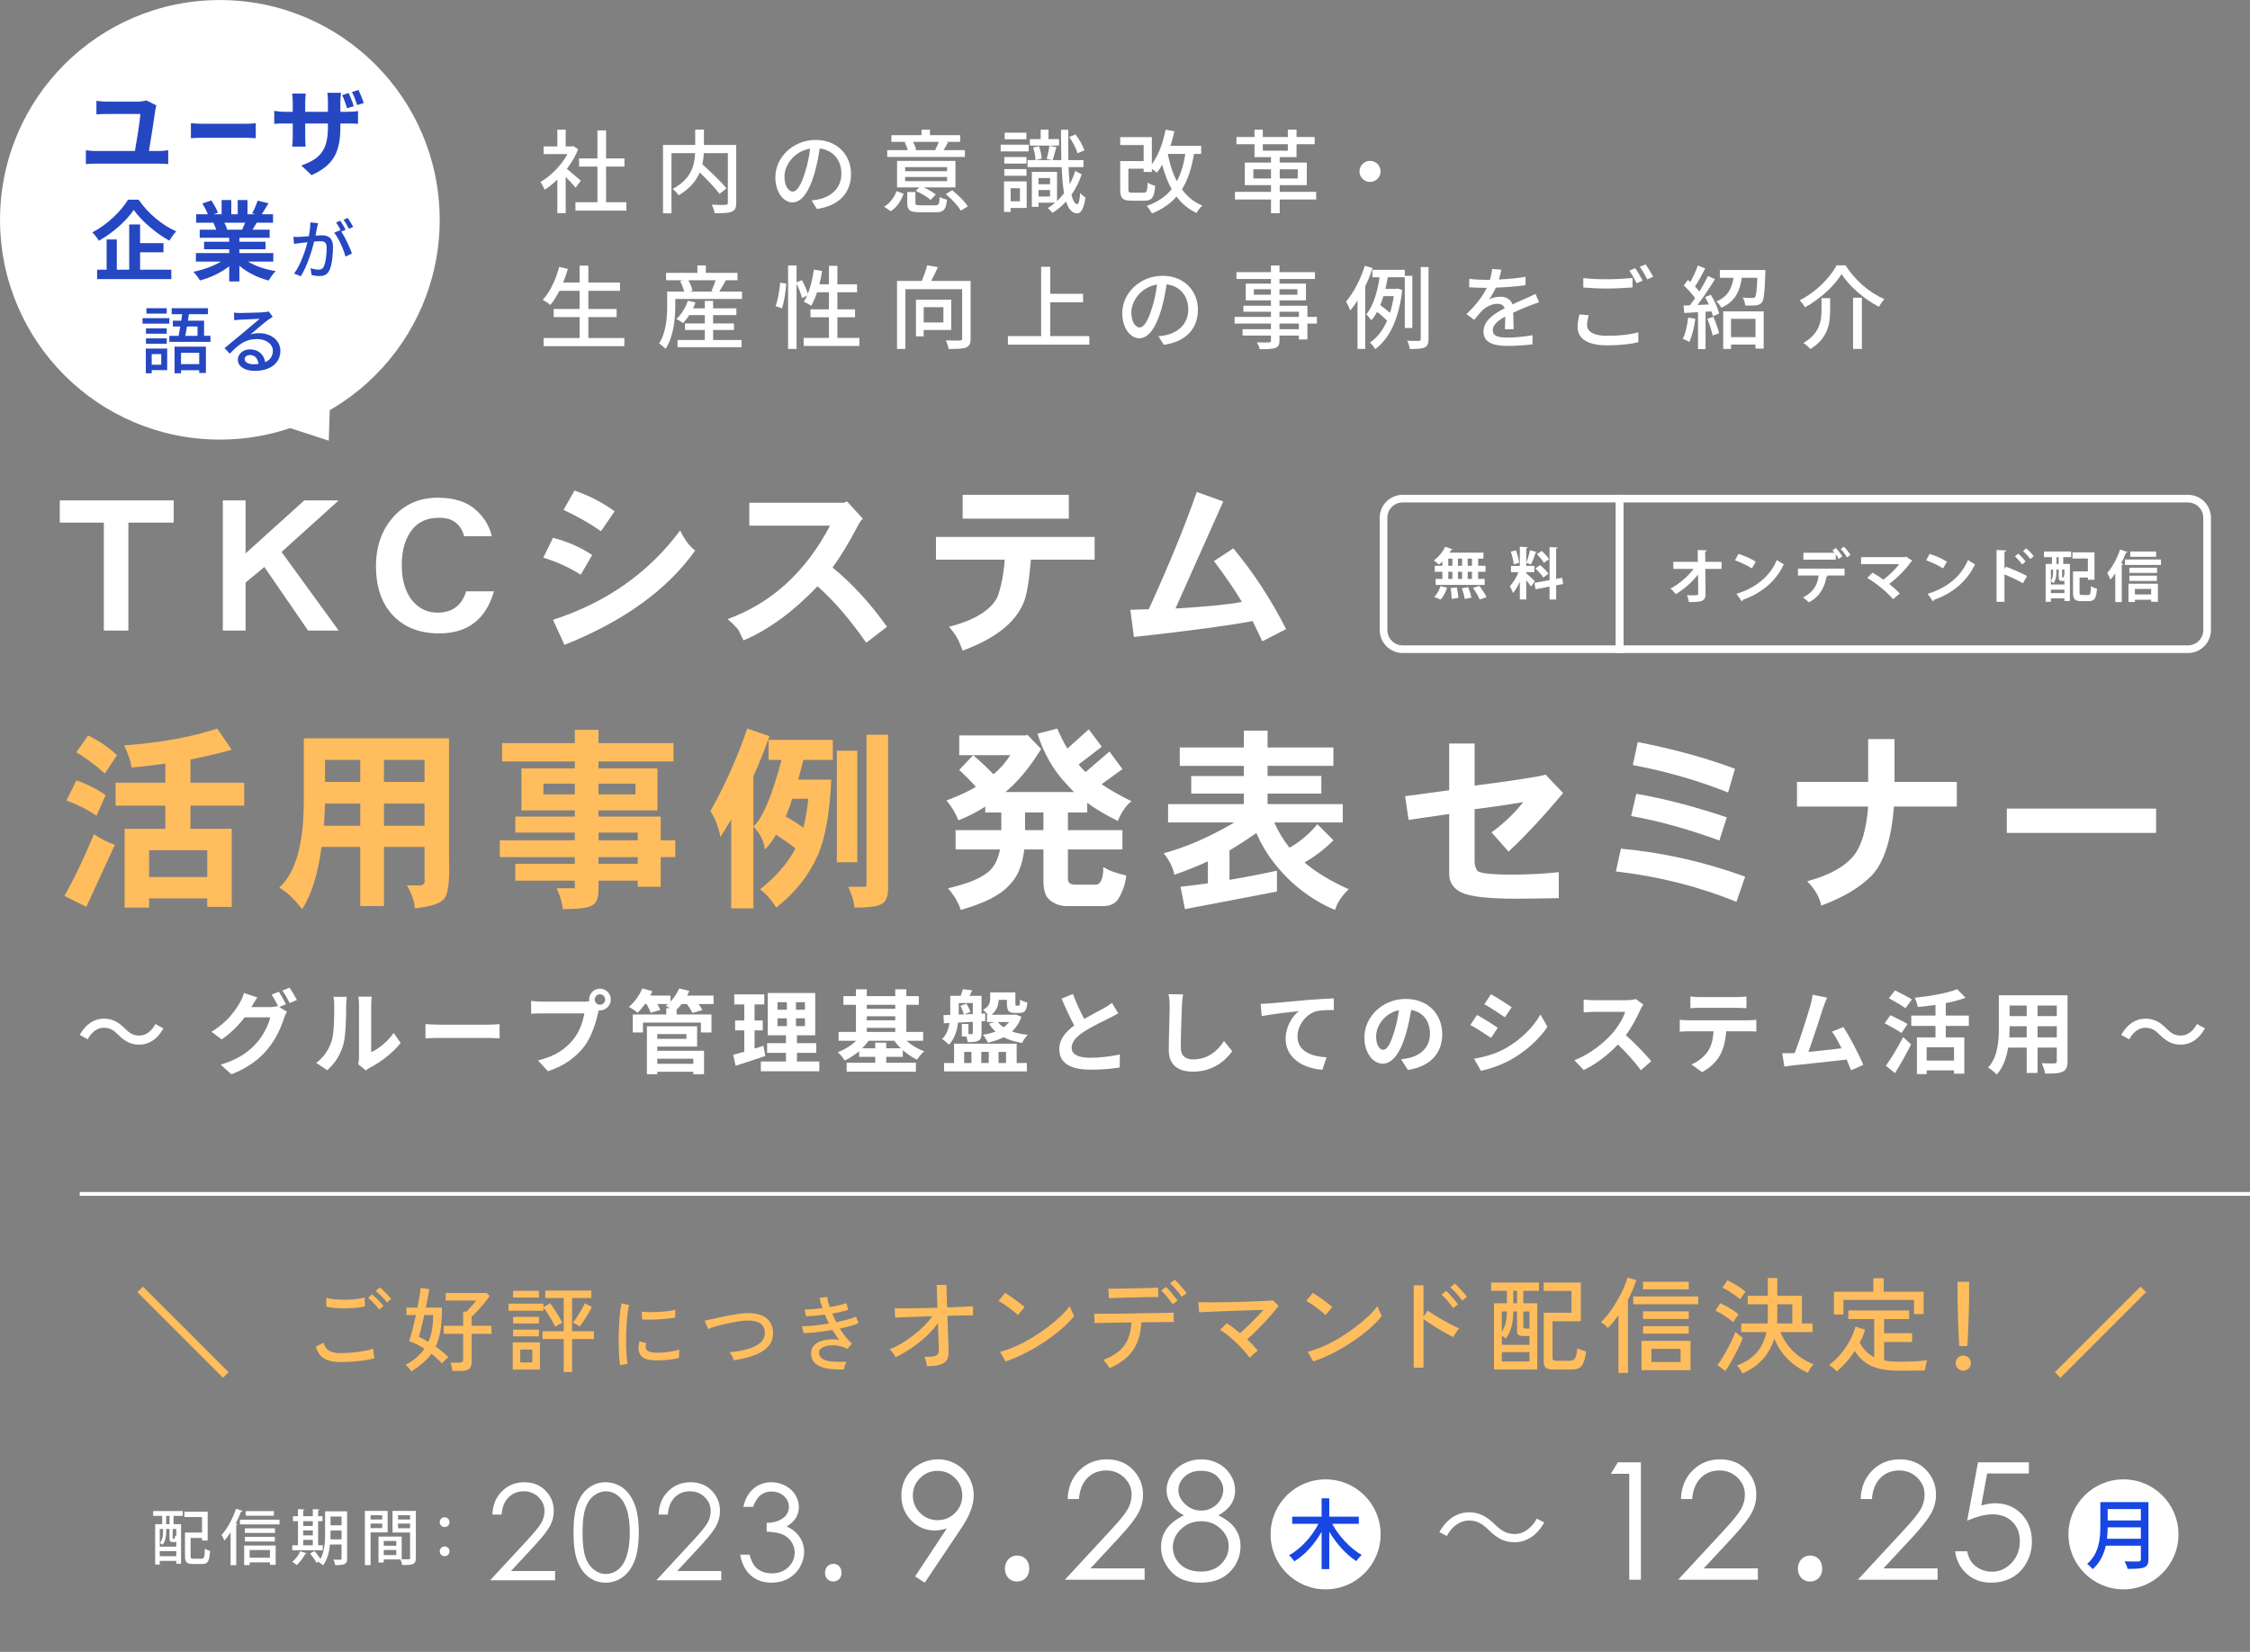 <?xml version="1.0" encoding="UTF-8"?><svg id="_レイヤー_1" xmlns="http://www.w3.org/2000/svg" width="610" height="447.951" viewBox="0 0 610 447.951"><rect x="0" y="0" width="610" height="447.951" fill="#808080" stroke="none"/><defs><style>.cls-1{stroke-width:2.074px;}.cls-1,.cls-2{stroke:#fff;}.cls-1,.cls-2,.cls-3{fill:none;stroke-miterlimit:10;}.cls-4{fill:#2647c2;}.cls-4,.cls-5,.cls-6,.cls-7{stroke-width:0px;}.cls-5{fill:#1746e3;}.cls-8{isolation:isolate;}.cls-2{stroke-width:1.037px;}.cls-6{fill:#fff;}.cls-7{fill:#ffbd5e;}.cls-3{stroke:#ffbd5e;stroke-width:2.141px;}</style></defs><g id="TKCシステム_活用事例発表セミナー" class="cls-8"><g class="cls-8"><path class="cls-6" d="m47.085,141.716h-12.282v29.275h-6.651v-29.275h-11.943v-6.02h30.876v6.02Z"/><path class="cls-6" d="m91.821,170.99h-8.301l-11.846-17.234-5.097,4.224v13.01h-6.165v-35.295h6.165v14.371l15.923-14.371h9.321l-15.487,13.982,15.487,21.313Z"/><path class="cls-6" d="m133.921,160.358c-2.201,7.606-7.153,11.409-14.855,11.409-5.47,0-9.759-1.748-12.866-5.243-2.848-3.236-4.272-7.557-4.272-12.962,0-5.502,1.634-10.033,4.903-13.594,3.107-3.333,7.04-5.001,11.797-5.001,4.175,0,7.46.955,9.855,2.864,2.556,2.104,4.175,4.629,4.855,7.574h-7.525c-.389-1.651-1.231-2.945-2.525-3.884-1.068-.744-2.476-1.117-4.223-1.117-3.01,0-5.357.955-7.04,2.864-2.072,2.428-3.107,5.745-3.107,9.953,0,3.916.889,7.056,2.67,9.419,1.844,2.33,4.191,3.495,7.039,3.495,3.981,0,6.57-1.925,7.768-5.777h7.525Z"/><path class="cls-6" d="m160.557,150.503l-3.107,5.341c-3.204-2.006-6.587-3.544-10.147-4.613l2.622-5.389c3.915,1.003,7.46,2.557,10.632,4.661Zm27.915-1.214c-7.574,10.649-19.387,19.177-35.44,25.585l-3.107-6.797c14.435-4.661,25.925-12.736,34.469-24.226,1.197,2.492,2.556,4.305,4.078,5.437Zm-21.847-10.632l-3.69,5.389c-3.14-2.168-6.522-4.094-10.146-5.777l2.961-5.243c4.078,1.425,7.702,3.302,10.875,5.632Z"/><path class="cls-6" d="m240.471,169.971l-5.631,4.321c-4.435-6.376-8.836-11.474-13.205-15.293-6.636,6.926-13.319,11.814-20.051,14.661-.291-.583-.761-1.538-1.408-2.864-.582-.744-1.554-1.715-2.912-2.913,11.91-4.337,21.167-12.784,27.769-25.342h-21.895v-6.214h25.682l.825-.34,4.272,4.661c-.583.583-1.117,1.392-1.602,2.428-2.33,4.402-4.531,8.01-6.602,10.826,5.372,4.402,10.292,9.759,14.759,16.069Z"/><path class="cls-6" d="m296.767,151.765h-17.284c-.485,6.085-1.197,10.099-2.136,12.04-2.33,5.276-7.785,9.483-16.361,12.623-.713-1.845-1.214-2.994-1.505-3.447-.486-.874-1.214-1.877-2.185-3.01,6.958-1.812,11.328-4.498,13.108-8.059,1.035-2.783,1.7-6.165,1.991-10.147h-18.642v-6.165h43.014v6.165Zm-6.991-11.117h-28.789v-6.457h28.789v6.457Z"/><path class="cls-6" d="m348.683,170.602l-6.457,3.301-2.621-5.486c-6.279,1.198-17.009,2.638-32.188,4.321l-.971-7.38,5-.145c5.502-12.072,9.839-22.672,13.011-31.8l7.185,2.573-12.962,29.032c8.868-.549,14.872-1.148,18.012-1.796-1.91-3.204-4.435-6.894-7.574-11.069l5.243-3.447c5.437,6.506,10.211,13.804,14.322,21.896Z"/></g><g class="cls-8"><path class="cls-7" d="m25.482,226.201c1.729,1.211,3.613,2.179,5.654,2.905l-7.729,16.806-5.965-2.957c2.627-4.598,5.308-10.184,8.04-16.754Zm-4.772-14.576c2.766.934,5.412,2.266,7.936,3.994l-2.49,5.602c-2.248-1.591-4.963-2.974-8.144-4.15l2.697-5.447Zm3.164-12.19c3.042,1.487,5.654,3.268,7.832,5.343l-3.268,4.98c-2.594-2.282-5.17-4.202-7.729-5.758l3.164-4.565Zm35.013-1.868l3.942,5.758c-3.666,1.003-7.401,1.886-11.204,2.646v6.276h14.576v6.225h-14.576v6.276h11.204v21.164h-6.639v-2.282h-15.769v2.49h-6.64v-21.371h11.049v-6.276h-13.487v-6.225h13.487v-5.187c-3.044.45-6.087.813-9.13,1.09-.415-2.179-1.107-4.184-2.075-6.017,9.89-.726,18.31-2.248,25.261-4.565Zm-18.466,40.253h15.769v-7.263h-15.769v7.263Z"/><path class="cls-7" d="m82.361,200.213h39.371v32.213c.241,6.329-.208,10.097-1.348,11.308-.9,1.245-3.545,2.109-7.936,2.593-.07-1.833-.778-3.908-2.127-6.225h3.58c.968-.069,1.366-.639,1.193-1.712v-8.714h-10.997v16.029h-6.432v-16.029h-10.478c-1.037,7.505-2.801,13.124-5.291,16.859-1.868-2.49-3.925-4.444-6.173-5.862,4.426-3.976,6.64-11.844,6.64-23.602v-16.859Zm5.447,23.706h9.855v-6.018h-9.544c-.07,2.075-.174,4.081-.311,6.018Zm.311-11.879h9.544v-5.965h-9.544v5.965Zm15.976-5.965v5.965h10.997v-5.965h-10.997Zm0,11.826v6.018h10.997v-6.018h-10.997Z"/><path class="cls-7" d="m136.125,201.51h19.712v-3.579h6.432v3.579h20.334v4.98h-20.334v1.868h15.977v11.412h-15.977v1.66h16.859v6.432h3.942v4.565h-3.942v8.04h-6.225v-1.659h-10.634v2.542c0,2.282-.64,3.7-1.919,4.253-1.072.623-3.666.934-7.781.934-.103-1.591-.657-3.475-1.659-5.654h4.928v-2.075h-16.132v-4.565h16.132v-1.815h-20.334v-4.565h20.334v-2.075h-16.132v-4.357h16.132v-1.66h-14.473v-11.412h14.473v-1.868h-19.712v-4.98Zm19.712,13.902v-2.905h-8.508v2.905h8.508Zm16.443,0v-2.905h-10.012v2.905h10.012Zm-10.012,10.375v2.075h10.634v-2.075h-10.634Zm0,6.64v1.815h10.634v-1.815h-10.634Z"/><path class="cls-7" d="m202.601,197.567l6.018,2.075c-1.315,3.666-2.767,7.28-4.358,10.841v35.844h-6.017v-24.121c-.968,1.626-1.937,3.216-2.905,4.772-.588-2.835-1.504-5.169-2.749-7.003,3.976-7.089,7.314-14.558,10.011-22.409Zm5.758,3.061h17.429v5.447h-7.988c-.45,1.833-.917,3.614-1.401,5.343h8.974c-.415,8.957-1.608,15.736-3.579,20.334-2.456,5.602-6.242,10.392-11.36,14.369-1.176-1.971-2.628-3.631-4.358-4.98,4.219-3.32,7.418-7.003,9.597-11.048-1.764-1.383-3.527-2.628-5.291-3.735-1.108,1.868-2.11,3.199-3.009,3.995-.243-2.213-1.28-4.288-3.113-6.225,2.524-2.316,5.066-8.333,7.625-18.051h-3.527v-5.447Zm4.668,20.801c1.694.933,3.285,1.937,4.773,3.009.587-2.317,1.037-4.928,1.348-7.833h-4.358c-.415,1.315-.864,2.577-1.348,3.787-.139.346-.277.692-.415,1.038Zm13.85-17.845h5.55v30.242h-5.55v-30.242Zm8.04-4.357h5.862v41.654c0,2.317-.623,3.752-1.868,4.306-1.003.622-3.423.933-7.262.933-.103-1.591-.674-3.475-1.712-5.654h4.773c.137,0,.207-.328.207-.986v-40.253Z"/><path class="cls-6" d="m260.061,199.435h18.103l.363-.208,3.735,3.891c-3.147,5.083-6.38,8.974-9.7,11.671h18.622c-.726-.726-1.4-1.435-2.023-2.127-3.562-3.769-6.191-8.334-7.885-13.694l5.343-1.401c.864,1.971,1.781,3.787,2.749,5.447l5.809-5.239,3.527,4.72-6.276,4.824c.484.588.986,1.159,1.504,1.711.173.104.312.208.415.312l6.432-5.551,3.527,4.773-5.654,4.098c2.248,1.522,4.945,3.06,8.092,4.617-1.488,1.176-2.715,2.957-3.683,5.343-3.216-1.556-5.983-3.198-8.299-4.928v2.646h-5.239v4.772h14.783v5.24h-14.783v8.248c.172.865.795,1.297,1.867,1.297h5.654c.657,0,1.158-.38,1.504-1.141.38-.726.57-1.937.57-3.631,1.556.968,3.631,1.73,6.225,2.282-.242,2.352-1.02,4.565-2.334,6.64-.9,1.106-2.197,1.66-3.891,1.66h-9.804c-1.868,0-3.442-.554-4.72-1.66-1.141-.83-1.712-2.646-1.712-5.447v-8.248h-5.187c-.519,4.323-1.85,7.521-3.994,9.596-2.386,2.732-6.795,4.997-13.227,6.796-.657-2.041-1.816-3.994-3.475-5.862,5.74-1.314,9.578-2.973,11.515-4.98,1.279-1.314,2.144-3.164,2.593-5.55h-12.034v-5.24h12.398v-4.772h-4.358v-1.608c-2.248,1.453-4.668,2.697-7.262,3.735-.865-2.109-1.954-3.908-3.268-5.395,3.147-1.175,5.809-2.403,7.988-3.683-1.211-1.383-2.715-2.922-4.513-4.617l3.787-3.994c2.248,1.971,4.08,3.701,5.498,5.187,1.764-1.453,3.285-3.181,4.565-5.187h-13.85v-5.343Zm22.824,25.677v-4.772h-4.98v4.772h4.98Z"/><path class="cls-6" d="m319.844,202.703h17.377v-4.565h6.432v4.565h17.844v4.98h-17.844v2.749h14.576v4.772h-14.576v2.853h20.386v4.98h-18.57c1.175,2.628,2.559,4.911,4.15,6.847,2.974-1.729,5.481-3.856,7.521-6.38l4.358,4.358c-2.317,2.352-4.928,4.357-7.833,6.017,3.078,2.628,7.072,5.049,11.983,7.262-1.971,1.902-3.199,3.769-3.683,5.602-2.94-1.176-5.81-2.819-8.611-4.928-2.94-2.179-5.602-4.807-7.988-7.885-1.833-2.316-3.424-4.997-4.772-8.04-2.594,1.833-5.015,3.406-7.262,4.72v7.988c3.942-.657,8.23-1.486,12.864-2.49v5.654l-24.95,4.772-1.193-6.069c2.282-.241,4.754-.553,7.418-.933v-5.965c-2.975,1.384-6,2.593-9.077,3.631-.415-2.005-1.384-3.942-2.905-5.809,6.121-1.66,12.501-4.443,19.141-8.352h-17.948v-4.98h20.541v-2.853h-14.265v-4.772h14.265v-2.749h-17.377v-4.98Z"/><path class="cls-6" d="m423.766,215.053c-5.263,6.302-10.19,11.597-14.781,15.887l-4.626-5.229c3.318-2.38,6.184-5.111,8.597-8.195-4.358.737-8.748,1.375-13.172,1.91v14.078c0,1.073.251,1.944.754,2.614.57.703,3.787,1.056,9.653,1.056,4.022,0,8.161-.218,12.418-.654v7.038c-5.631.1-9.435.151-11.413.151-7.642,0-12.619-.553-14.932-1.659-2.246-1.072-3.369-2.765-3.369-5.078v-16.239c-2.413.336-6.083.872-11.01,1.609l-.955-6.435c4.793-.636,8.781-1.173,11.966-1.609v-12.67h6.888v11.413c11.027-1.441,17.446-2.43,19.256-2.967l4.726,4.978Z"/><path class="cls-6" d="m473.13,237.728l-2.363,6.838c-10.29-4.19-21.183-6.939-32.68-8.246l1.358-6.184c11.363,1.039,22.59,3.57,33.685,7.592Zm-4.977-16.088l-2.011,6.284c-8.547-3.117-16.525-5.33-23.931-6.637l1.408-6.033c7.542,1.307,15.719,3.436,24.535,6.385Zm2.212-13.172l-1.86,6.435c-8.179-3.251-16.792-5.732-25.842-7.441l1.358-6.234c9.754,1.911,18.535,4.324,26.345,7.24Z"/><path class="cls-6" d="m530.515,218.724h-17.043c-.704,8.916-2.699,15.133-5.983,18.652-3.217,3.285-7.793,6.016-13.725,8.195-.503-2.38-1.777-4.575-3.821-6.586,6.066-1.642,10.306-4.005,12.72-7.089,2.044-2.581,3.318-6.971,3.821-13.172h-19.306v-6.687h19.306v-11.613h7.139v11.613h16.893v6.687Z"/><path class="cls-6" d="m584.541,225.863h-40.473v-6.587h40.473v6.587Z"/></g></g><g class="cls-8"><path class="cls-6" d="m32.07,280.625c-1.209-1.208-2.195-1.923-3.946-1.923-1.8,0-3.353,1.257-4.34,3.132l-2.17-1.184c1.603-2.909,3.921-4.414,6.535-4.414,2.293,0,3.97.912,5.696,2.663,1.208,1.209,2.195,1.923,3.945,1.923,1.8,0,3.353-1.257,4.34-3.131l2.17,1.183c-1.603,2.91-3.921,4.414-6.534,4.414-2.293,0-3.97-.913-5.696-2.664Z"/><path class="cls-6" d="m75.708,273.08l2.096,1.282c-.271.469-.617,1.159-.814,1.751-.666,2.219-2.071,5.498-4.315,8.236-2.343,2.885-5.302,5.129-9.938,6.979l-2.91-2.614c5.031-1.504,7.768-3.649,9.938-6.115,1.677-1.899,3.107-4.882,3.501-6.708h-6.953c-1.627,2.146-3.773,4.316-6.214,5.968l-2.762-2.072c4.34-2.614,6.485-5.795,7.694-7.916.394-.617.888-1.751,1.109-2.589l3.625,1.183c-.592.863-1.233,1.973-1.529,2.516l-.074.123h4.956c.764,0,1.603-.123,2.146-.296l.172.099c-.493-.986-1.183-2.293-1.8-3.181l1.948-.789c.617.888,1.48,2.466,1.948,3.379l-1.825.764Zm2.787-5.253c.641.912,1.554,2.49,1.998,3.353l-1.973.838c-.493-1.035-1.283-2.466-1.972-3.403l1.948-.789Z"/><path class="cls-6" d="m85.714,288.22c2.17-1.529,3.502-3.798,4.192-5.894.69-2.12.715-6.781.715-9.765,0-.986-.074-1.652-.222-2.244h3.625c-.025.099-.172,1.209-.172,2.219,0,2.91-.075,8.113-.74,10.603-.74,2.787-2.269,5.203-4.39,7.077l-3.009-1.997Zm11.417.37c.099-.468.197-1.159.197-1.825v-14.376c0-1.11-.172-2.047-.197-2.121h3.674c-.025.074-.172,1.035-.172,2.146v12.896c1.998-.863,4.439-2.811,6.091-5.203l1.898,2.712c-2.046,2.663-5.598,5.327-8.359,6.732-.518.271-.764.493-1.085.739l-2.046-1.701Z"/><path class="cls-6" d="m115.349,277.716c.888.074,2.688.148,3.97.148h13.242c1.134,0,2.244-.099,2.885-.148v3.871c-.591-.025-1.849-.123-2.885-.123h-13.242c-1.406,0-3.058.049-3.97.123v-3.871Z"/><path class="cls-6" d="m158.348,271.625c.346,0,.864-.025,1.406-.099-.025-.148-.049-.296-.049-.469,0-1.627,1.332-2.959,2.959-2.959,1.603,0,2.935,1.332,2.935,2.959,0,1.603-1.332,2.935-2.935,2.935-.099,0-.222,0-.32-.025l-.198.74c-.567,2.417-1.627,6.239-3.698,8.976-2.219,2.959-5.499,5.4-9.913,6.806l-2.688-2.935c4.907-1.159,7.669-3.28,9.666-5.795,1.627-2.047,2.564-4.833,2.91-6.954h-11.491c-1.134,0-2.293.049-2.935.099v-3.477c.715.099,2.121.197,2.935.197h11.417Zm5.721-.567c0-.789-.641-1.43-1.406-1.43-.789,0-1.43.641-1.43,1.43,0,.764.641,1.406,1.43,1.406.764,0,1.406-.641,1.406-1.406Z"/><path class="cls-6" d="m193.457,272.266h-4.069c.419.591.814,1.183,1.035,1.652l-2.712.764c-.272-.641-.888-1.603-1.48-2.417h-1.43c-.444.567-.888,1.06-1.356,1.504v1.331h9.444v4.882h-2.86v-2.688h-15.708v2.688h-2.762v-4.882h9.075v-1.726h1.085c-.444-.246-.912-.469-1.233-.617.197-.148.419-.32.616-.493h-2.885c.345.591.641,1.183.814,1.627l-2.639.74c-.197-.617-.641-1.554-1.109-2.367h-.419c-.641.912-1.331,1.726-1.972,2.367-.567-.469-1.726-1.258-2.392-1.578,1.48-1.233,2.885-3.132,3.625-5.006l2.737.74c-.172.395-.37.789-.567,1.184h5.474v1.652c.986-1.011,1.825-2.293,2.343-3.576l2.787.666c-.173.419-.37.838-.592,1.258h7.151v2.293Zm-15.264,12.675h12.675v6.362h-2.91v-.666h-9.765v.666h-2.811v-12.996h13.612v5.499h-10.8v1.135Zm0-4.513v1.283h7.891v-1.283h-7.891Zm0,6.658v1.381h9.765v-1.381h-9.765Z"/><path class="cls-6" d="m207.482,286.346c-2.713.962-5.671,1.899-8.039,2.664l-.666-2.984c.863-.222,1.874-.493,3.009-.814v-5.795h-2.491v-2.688h2.491v-4.34h-2.713v-2.737h8.138v2.737h-2.639v4.34h2.219v2.688h-2.219v4.932c.814-.246,1.627-.493,2.417-.764l.493,2.762Zm14.647,1.504v2.664h-15.856v-2.664h6.806v-2.343h-5.105v-2.638h5.105v-2.121h-4.932v-11.466h12.872v11.466h-4.956v2.121h5.227v2.638h-5.227v2.343h6.066Zm-11.343-14.031h2.54v-2.047h-2.54v2.047Zm0,4.438h2.54v-2.12h-2.54v2.12Zm7.447-6.485h-2.441v2.047h2.441v-2.047Zm0,4.365h-2.441v2.12h2.441v-2.12Z"/><path class="cls-6" d="m245.771,282.228c1.307,1.184,3.033,2.244,4.809,2.861-.641.518-1.529,1.554-1.948,2.269-1.332-.617-2.663-1.529-3.872-2.59v1.825h-4.488v1.603h8.039v2.417h-18.766v-2.417h7.743v-1.603h-4.365v-1.529c-1.208,1.011-2.54,1.898-3.921,2.515-.419-.691-1.257-1.726-1.874-2.244,1.8-.666,3.625-1.8,4.981-3.107h-4.759v-2.392h4.71v-7.348h-3.403v-2.367h3.403v-1.849h2.935v1.849h7.718v-1.849h3.008v1.849h3.379v2.367h-3.379v7.348h4.562v2.392h-4.513Zm-1.554,2.047c-.665-.641-1.257-1.332-1.775-2.047h-6.954c-.493.715-1.109,1.406-1.751,2.047h3.551v-1.529h2.983v1.529h3.945Zm-9.222-11.787v1.085h7.718v-1.085h-7.718Zm0,4.192h7.718v-1.085h-7.718v1.085Zm0,3.156h7.718v-1.109h-7.718v1.109Z"/><path class="cls-6" d="m263.742,277.099c-1.38.074-2.712.148-3.995.197-.271,2.146-.937,4.39-2.49,6.017-.37-.419-1.307-1.258-1.825-1.529,1.208-1.258,1.751-2.836,1.997-4.365l-1.529.074-.123-2.219,1.85-.049v-5.178h2.811c.246-.617.444-1.283.592-1.8l2.515.296c-.222.543-.469,1.035-.666,1.504h3.23v4.833l1.011-.049-.025,2.071-.987.05v3.156c0,1.085-.148,1.726-.838,2.096-.691.37-1.627.395-2.909.395-.05-.444-.198-1.011-.37-1.529h-1.233v-3.403h1.801v2.762h.888c.222-.025.296-.099.296-.345v-2.984Zm11.886,11.17h2.762v2.269h-22.44v-2.269h2.713v-5.253h16.965v5.253Zm-15.708-13.143l1.406-.049c-.172-.617-.567-1.603-.962-2.318l1.677-.567c.419.715.863,1.627,1.06,2.219l-1.775.666,2.417-.099v-2.984h-3.822v3.132Zm1.48,13.143h1.973v-3.009h-1.973v3.009Zm4.636-3.009v3.009h2.022v-3.009h-2.022Zm10.875-9.543c-.567,1.652-1.43,2.959-2.54,3.995,1.233.444,2.688.74,4.29.888-.543.518-1.257,1.529-1.554,2.219-1.923-.296-3.6-.814-5.006-1.554-1.283.666-2.713,1.134-4.266,1.48-.246-.592-.937-1.677-1.356-2.146,1.257-.197,2.392-.468,3.427-.863-.691-.617-1.283-1.332-1.775-2.146l1.652-.444h-2.195v-1.973h.222c-.394-.493-.962-1.085-1.282-1.331,1.701-.913,1.923-2.022,1.923-3.107v-1.627h6.831v3.008c0,.543.049.592.32.592h.543c.296,0,.37-.197.419-1.652.444.346,1.38.666,1.972.814-.222,2.219-.764,2.811-2.096,2.811h-1.282c-1.726,0-2.17-.592-2.17-2.54v-1.011h-2.244c-.049,1.406-.493,2.91-1.948,4.044h6.214l.444-.049,1.455.592Zm-6.362,1.43c.394.543.912,1.011,1.554,1.43.567-.395,1.06-.888,1.48-1.43h-3.033Zm.172,8.113v3.009h2.022v-3.009h-2.022Z"/><path class="cls-6" d="m303.166,274.781c-.74.444-1.529.863-2.417,1.307-1.529.764-4.587,2.195-6.806,3.625-2.047,1.332-3.403,2.737-3.403,4.439,0,1.751,1.701,2.688,5.08,2.688,2.515,0,5.819-.394,7.989-.888l-.049,3.526c-2.072.346-4.661.592-7.842.592-4.858,0-8.532-1.356-8.532-5.548,0-2.712,1.701-4.71,4.044-6.436-1.134-2.096-2.318-4.685-3.427-7.274l3.082-1.258c.937,2.54,2.071,4.882,3.058,6.757,1.997-1.159,4.118-2.244,5.277-2.885.912-.543,1.627-.962,2.244-1.48l1.701,2.836Z"/><path class="cls-6" d="m320.742,269.652c-.173,1.036-.296,2.269-.321,3.255-.123,2.614-.296,8.089-.296,11.122,0,2.466,1.48,3.255,3.353,3.255,4.044,0,6.609-2.318,8.36-4.982l2.219,2.737c-1.578,2.318-5.031,5.573-10.604,5.573-3.995,0-6.584-1.751-6.584-5.918,0-3.28.246-9.691.246-11.787,0-1.159-.099-2.343-.32-3.304l3.945.049Z"/><path class="cls-6" d="m344.162,272.093c2.022-.197,6.066-.542,10.53-.937,2.515-.197,5.203-.345,6.905-.419l.025,3.156c-1.307,0-3.403.025-4.71.32-2.935.789-5.154,3.945-5.154,6.831,0,4.019,3.773,5.45,7.891,5.671l-1.134,3.378c-5.129-.345-9.962-3.107-9.962-8.384,0-3.527,1.972-6.288,3.6-7.521-2.096.222-7.25.764-10.086,1.381l-.296-3.353c.962-.025,1.899-.075,2.392-.124Z"/><path class="cls-6" d="m379.863,287.259c.937-.124,1.627-.247,2.269-.395,3.132-.74,5.548-2.984,5.548-6.534,0-3.378-1.825-5.894-5.105-6.461-.345,2.071-.764,4.34-1.455,6.633-1.455,4.932-3.575,7.94-6.239,7.94-2.688,0-4.981-2.984-4.981-7.102,0-5.622,4.907-10.455,11.244-10.455,6.042,0,9.864,4.216,9.864,9.543,0,5.129-3.156,8.779-9.321,9.715l-1.825-2.885Zm-1.899-7.398c.567-1.8,1.011-3.896,1.307-5.918-4.044.838-6.19,4.389-6.19,7.077,0,2.466.986,3.674,1.899,3.674,1.011,0,1.997-1.529,2.983-4.833Z"/><path class="cls-6" d="m406.045,278.702l-1.8,2.762c-1.406-.962-3.945-2.638-5.622-3.501l1.8-2.737c1.652.888,4.364,2.59,5.622,3.477Zm1.998,5.647c4.192-2.343,7.619-5.721,9.592-9.247l1.898,3.353c-2.293,3.403-5.77,6.535-9.814,8.853-2.516,1.43-6.042,2.663-8.236,3.058l-1.849-3.256c2.762-.468,5.721-1.307,8.409-2.762Zm1.8-11.22l-1.85,2.737c-1.38-.962-3.945-2.638-5.573-3.551l1.801-2.713c1.627.912,4.34,2.639,5.622,3.527Z"/><path class="cls-6" d="m445.518,272.414c-.197.271-.641,1.035-.863,1.529-.838,1.923-2.219,4.562-3.872,6.781,2.441,2.121,5.425,5.277,6.88,7.053l-2.811,2.441c-1.603-2.219-3.896-4.735-6.214-6.978-2.614,2.762-5.893,5.326-9.271,6.929l-2.54-2.663c3.97-1.504,7.792-4.488,10.11-7.077,1.627-1.849,3.132-4.29,3.674-6.042h-8.36c-1.035,0-2.392.148-2.909.173v-3.502c.665.099,2.17.172,2.909.172h8.68c1.085,0,2.072-.148,2.564-.32l2.022,1.504Z"/><path class="cls-6" d="m473.92,276.679c.518,0,1.578-.049,2.244-.148v3.206c-.617-.049-1.554-.074-2.244-.074h-5.943c-.148,2.54-.691,4.611-1.578,6.337-.863,1.701-2.762,3.625-4.957,4.735l-2.885-2.096c1.751-.665,3.477-2.096,4.463-3.526,1.011-1.529,1.43-3.378,1.529-5.45h-6.781c-.715,0-1.677.049-2.367.099v-3.23c.74.074,1.603.148,2.367.148h16.151Zm-12.995-3.378c-.863,0-1.899.049-2.639.099v-3.181c.789.123,1.801.172,2.614.172h9.913c.838,0,1.825-.049,2.664-.172v3.181c-.864-.049-1.801-.099-2.664-.099h-9.888Z"/><path class="cls-6" d="m501.828,290.242c-.321-.838-.715-1.849-1.159-2.909-4.019.468-11.491,1.257-14.598,1.578-.617.074-1.529.197-2.318.296l-.567-3.6c.838,0,1.898,0,2.712-.025l.666-.025c1.43-3.649,3.551-10.406,4.266-12.97.345-1.258.493-2.022.591-2.836l3.921.789c-.345.74-.691,1.653-1.06,2.737-.789,2.417-2.787,8.68-4.019,11.984,3.009-.296,6.51-.691,9-.986-.863-1.775-1.775-3.427-2.589-4.513l3.082-1.257c1.751,2.663,4.266,7.496,5.4,10.258l-3.329,1.479Z"/><path class="cls-6" d="m515.532,280.132c-1.011-.715-3.132-1.874-4.587-2.664l1.578-2.17c1.356.666,3.551,1.727,4.636,2.393l-1.627,2.441Zm-4.241,8.877c1.307-1.849,3.206-4.907,4.685-7.768l2.145,1.972c-1.307,2.59-2.86,5.4-4.364,7.792l-2.466-1.997Zm5.301-15.609c-.962-.74-3.058-1.898-4.488-2.712l1.652-2.121c1.38.691,3.526,1.775,4.587,2.466l-1.751,2.367Zm10.924,4.808v3.107h5.031v9.839h-2.787v-.888h-7.422v1.011h-2.639v-9.962h5.031v-3.107h-6.56v-2.811h6.56v-2.885c-1.627.246-3.255.419-4.808.567-.099-.715-.493-1.85-.814-2.516,4.192-.419,8.803-1.233,11.515-2.317l2.269,2.317c-1.603.617-3.427,1.085-5.376,1.455v3.379h6.263v2.811h-6.263Zm2.244,5.77h-7.422v3.625h7.422v-3.625Z"/><path class="cls-6" d="m560.529,287.801c0,1.578-.345,2.367-1.332,2.811-1.011.493-2.515.543-4.735.518-.099-.789-.567-2.047-.937-2.811,1.381.074,3.009.049,3.453.049.468,0,.641-.148.641-.592v-3.698h-5.203v6.879h-2.959v-6.879h-5.03c-.444,2.688-1.332,5.4-3.107,7.324-.469-.543-1.652-1.554-2.318-1.899,2.688-2.959,2.91-7.348,2.91-10.8v-8.803h18.617v17.902Zm-11.072-6.485v-3.033h-4.636v.444c0,.789-.025,1.677-.074,2.589h4.71Zm-4.636-8.631v2.861h4.636v-2.861h-4.636Zm12.798,0h-5.203v2.861h5.203v-2.861Zm0,8.631v-3.033h-5.203v3.033h5.203Z"/><path class="cls-6" d="m585.55,280.625c-1.208-1.208-2.194-1.923-3.945-1.923-1.801,0-3.354,1.257-4.34,3.132l-2.17-1.184c1.603-2.909,3.921-4.414,6.535-4.414,2.293,0,3.97.912,5.696,2.663,1.208,1.209,2.195,1.923,3.945,1.923,1.8,0,3.353-1.257,4.34-3.131l2.17,1.183c-1.603,2.91-3.921,4.414-6.534,4.414-2.293,0-3.97-.913-5.697-2.664Z"/></g><g class="cls-8"><path class="cls-6" d="m156.056,50.894c-.567-.715-1.677-1.899-2.688-2.91v9.814h-2.268v-9.099c-1.11,1.085-2.293,2.022-3.453,2.762-.222-.591-.789-1.677-1.134-2.12,2.811-1.603,5.647-4.464,7.324-7.546h-6.461v-2.096h3.724v-4.537h2.268v4.537h1.702l.394-.075,1.283.864c-.74,1.874-1.825,3.674-3.058,5.301,1.159.937,3.206,2.713,3.773,3.23l-1.406,1.874Zm13.759,3.945v2.269h-13.809v-2.269h5.967v-9.667h-4.981v-2.219h4.981v-7.595h2.343v7.595h4.982v2.219h-4.982v9.667h5.499Z"/><path class="cls-6" d="m199.6,54.988c0,1.356-.32,2.046-1.233,2.417-.912.394-2.441.419-4.611.419-.099-.641-.469-1.702-.789-2.318,1.603.074,3.28.074,3.748.049.468-.025.616-.148.616-.592v-13.439h-6.51c-.049.962-.172,1.972-.394,3.033,2.269,2.046,5.104,4.759,6.534,6.51l-1.874,1.504c-1.135-1.504-3.329-3.822-5.376-5.795-.962,2.243-2.688,4.414-5.721,6.189-.296-.493-1.085-1.307-1.627-1.726,5.129-2.712,5.968-6.559,6.091-9.715h-6.411v16.324h-2.293v-18.544h8.729v-4.143h2.367v4.143h8.754v15.683Z"/><path class="cls-6" d="m220.023,54.346c.863-.074,1.578-.197,2.17-.345,3.132-.715,5.918-2.984,5.918-6.929,0-3.551-2.12-6.337-5.869-6.806-.346,2.195-.789,4.562-1.455,6.855-1.48,4.981-3.502,7.768-5.943,7.768-2.417,0-4.635-2.737-4.635-6.806,0-5.425,4.808-10.135,10.923-10.135,5.869,0,9.593,4.094,9.593,9.223s-3.28,8.655-9.247,9.494l-1.455-2.318Zm-1.726-7.743c.617-1.923,1.085-4.143,1.331-6.288-4.389.715-6.953,4.537-6.953,7.546,0,2.811,1.257,4.093,2.244,4.093,1.06,0,2.243-1.578,3.378-5.351Z"/><path class="cls-6" d="m239.697,56.048c1.627-.962,2.762-2.564,3.379-4.216l1.898.715c-.666,1.8-1.726,3.625-3.477,4.735l-1.801-1.233Zm21.897-13.488h-21.059v-1.849h5.573c-.172-.666-.517-1.504-.838-2.121l.567-.123h-4.167v-1.825h8.162v-1.48h2.293v1.48h8.187v1.825h-3.896l.617.123c-.444.814-.838,1.529-1.208,2.121h5.77v1.849Zm-2.564,8.261h-8.581c1.208.567,2.515,1.331,3.255,1.923l-1.406,1.455c-.838-.764-2.589-1.8-4.019-2.441l.937-.937h-6.016v-7.2h15.831v7.2Zm-2.269-5.499h-11.368v1.109h11.368v-1.109Zm0,2.663h-11.368v1.134h11.368v-1.134Zm-3.23,7.694c.962,0,1.134-.272,1.233-2.269.469.32,1.381.617,1.973.74-.271,2.737-.888,3.403-3.009,3.403h-4.34c-2.737,0-3.428-.543-3.428-2.54v-2.935h2.219v2.91c0,.592.222.691,1.43.691h3.921Zm-5.992-17.212c.37.691.715,1.554.838,2.121l-.493.123h6.066l-.394-.099c.345-.617.715-1.455.986-2.146h-7.003Zm10.604,13.119c1.603,1.257,3.403,3.057,4.241,4.389l-1.898,1.135c-.74-1.307-2.516-3.206-4.094-4.464l1.751-1.06Z"/><path class="cls-6" d="m278.882,41.055h-7.595v-1.825h7.595v1.825Zm-.543,15.338h-4.34v1.085h-1.801v-8.285h6.14v7.2Zm-.049-12.034h-6.016v-1.775h6.016v1.775Zm-6.016,1.504h6.016v1.801h-6.016v-1.801Zm5.992-8.088h-5.893v-1.8h5.893v1.8Zm-4.266,13.267v3.551h2.515v-3.551h-2.515Zm19.258-3.748c-.691,2.047-1.627,3.896-2.762,5.499.37,1.603.888,2.515,1.554,2.589.394.025.665-1.183.814-3.057.296.444,1.109,1.035,1.43,1.257-.517,3.427-1.43,4.316-2.318,4.291-1.38-.099-2.317-1.209-2.959-3.231-1.135,1.258-2.367,2.269-3.674,3.082-.271-.37-.888-.962-1.283-1.282.691-.419,1.381-.912,2.022-1.48h-4.537v1.134h-1.8v-9.469h6.831v7.891c.665-.616,1.307-1.331,1.898-2.12-.32-1.899-.518-4.291-.641-7.077h-9.247v-1.899h6.682l-1.48-.32c.271-.986.592-2.54.715-3.576l1.898.37c-.37,1.257-.715,2.638-1.011,3.526h2.367c-.074-2.466-.099-5.227-.099-8.236h1.973c-.05,3.009-.025,5.77.025,8.236h4.093v1.899h-4.044c.074,1.751.197,3.304.32,4.636.592-1.11,1.085-2.318,1.48-3.6l1.751.937Zm-6.14-7.817h-7.916v-1.751h2.935v-2.564h2.121v2.564h2.86v1.751Zm-5.45.172c.419,1.061.715,2.466.74,3.379l-1.677.394c0-.912-.246-2.318-.641-3.427l1.578-.346Zm-.123,8.631v1.677h3.132v-1.677h-3.132Zm3.132,5.006v-1.751h-3.132v1.751h3.132Zm7.447-11.713c-.346-1.233-1.283-3.107-2.269-4.439l1.726-.666c1.035,1.307,2.022,3.082,2.417,4.316l-1.874.789Z"/><path class="cls-6" d="m323.698,41.746c-.641,3.921-1.677,7.053-3.256,9.592,1.406,1.948,3.231,3.477,5.499,4.414-.493.468-1.257,1.381-1.554,1.997-2.219-1.035-3.995-2.54-5.424-4.438-1.677,1.948-3.847,3.427-6.658,4.587-.246-.518-.962-1.578-1.406-2.047,2.935-1.06,5.129-2.54,6.757-4.562-1.085-1.923-1.924-4.143-2.564-6.608-.444.789-.938,1.504-1.455,2.121-.272-.247-.838-.666-1.356-1.011v.838h-2.219v-.888h-4.143v5.598c0,.789.172.912,1.109.912h3.033c.838,0,.987-.37,1.085-2.737.468.37,1.405.715,2.046.888-.271,3.181-.888,4.019-2.934,4.019h-3.502c-2.392,0-3.058-.641-3.058-3.058v-7.693h6.362v-4.34h-6.362v-2.146h8.581v7.349c1.775-2.367,3.033-5.771,3.724-9.371l2.392.444c-.296,1.356-.666,2.688-1.085,3.945h8.335v2.195h-1.948Zm-7.102,0c.542,2.737,1.331,5.253,2.466,7.397,1.109-2.022,1.825-4.488,2.293-7.397h-4.759Z"/><path class="cls-6" d="m356.838,54.1h-9.889v3.724h-2.367v-3.724h-9.765v-2.072h9.765v-1.825h-7.102v-6.116h7.102v-1.48h-4.464v-3.501h-4.907v-1.948h4.907v-1.997h2.244v1.997h6.781v-1.997h2.367v1.997h4.907v1.948h-4.907v3.501h-4.562v1.48h7.348v6.116h-7.348v1.825h9.889v2.072Zm-12.256-5.696v-2.491h-4.784v2.491h4.784Zm-2.219-7.546h6.781v-1.751h-6.781v1.751Zm4.587,5.055v2.491h4.882v-2.491h-4.882Z"/><path class="cls-6" d="m371.431,43.62c1.578,0,2.86,1.282,2.86,2.86s-1.282,2.861-2.86,2.861-2.861-1.283-2.861-2.861,1.283-2.86,2.861-2.86Z"/><path class="cls-6" d="m169.273,91.658v2.219h-21.897v-2.219h9.765v-5.672h-7.028v-2.194h7.028v-4.932h-5.474c-.764,1.48-1.578,2.787-2.441,3.822-.468-.394-1.48-1.06-2.096-1.38,1.998-2.096,3.551-5.474,4.464-8.927l2.367.543c-.37,1.258-.814,2.515-1.282,3.699h4.463v-4.587h2.367v4.587h8.581v2.243h-8.581v4.932h7.669v2.194h-7.669v5.672h9.765Z"/><path class="cls-6" d="m201.173,79.082v1.997h-18.1v1.899c0,3.304-.419,8.31-2.639,11.614-.37-.394-1.307-1.208-1.751-1.454,1.973-3.033,2.195-7.25,2.195-10.16v-3.896h4.611c-.198-.838-.641-1.973-1.11-2.861l.888-.222h-4.685v-1.998h8.483v-2.022h2.293v2.022h8.581v1.998h-3.501l.32.074c-.617,1.06-1.233,2.17-1.751,3.009h6.165Zm-7.842,13.118h7.718v1.948h-17.36v-1.948h7.398v-2.712h-5.376v-1.775h5.376v-2.269h-4.217c-.517.838-1.109,1.578-1.677,2.17-.419-.321-1.307-.864-1.825-1.11,1.356-1.208,2.49-3.082,3.132-4.956l2.047.468c-.198.543-.419,1.085-.666,1.603h3.206v-2.022h2.244v2.022h6.313v1.825h-6.313v2.269h5.647v1.775h-5.647v2.712Zm-6.708-16.201c.518.912.986,2.046,1.135,2.835l-.888.247h6.634l-.617-.197c.37-.814.838-1.948,1.135-2.885h-7.398Z"/><path class="cls-6" d="m210.285,83.027c.592-1.652,1.06-4.365,1.233-6.362l1.653.246c-.124,2.022-.567,4.882-1.159,6.708l-1.726-.592Zm22.711,8.606v2.17h-15.116v-2.17h6.855v-5.598h-5.006v-2.146h5.006v-4.636h-3.206c-.468,1.381-1.011,2.638-1.578,3.65-.468-.321-1.48-.838-2.046-1.061.32-.493.641-1.06.912-1.701l-1.381.666c-.222-.986-.863-2.564-1.48-3.872v17.68h-2.293v-22.612h2.293v4.562l1.455-.592c.617,1.159,1.307,2.663,1.603,3.698.764-1.923,1.307-4.241,1.627-6.559l2.244.37c-.172,1.233-.444,2.441-.74,3.6h2.589v-4.981h2.293v4.981h5.327v2.17h-5.327v4.636h4.784v2.146h-4.784v5.598h5.968Z"/><path class="cls-6" d="m263.145,91.806c0,1.332-.32,2.046-1.233,2.441-.962.345-2.49.394-4.71.394-.099-.641-.444-1.701-.789-2.343,1.627.075,3.329.075,3.798.05.493-.025.641-.148.641-.567v-13.365h-15.387v16.201h-2.269v-18.445h6.732c.542-1.332,1.134-2.959,1.43-4.216l2.91.468c-.543,1.258-1.183,2.614-1.8,3.748h10.677v15.634Zm-12.724-2.318v1.726h-2.096v-9.937h9.568v8.211h-7.472Zm0-6.19v4.143h5.351v-4.143h-5.351Z"/><path class="cls-6" d="m295.331,91.14v2.318h-22.07v-2.318h9v-18.79h2.466v7.324h8.902v2.293h-8.902v9.173h10.604Z"/><path class="cls-6" d="m314.068,91.189c.863-.074,1.578-.197,2.17-.345,3.132-.715,5.918-2.984,5.918-6.929,0-3.551-2.12-6.337-5.869-6.806-.346,2.195-.789,4.562-1.455,6.855-1.48,4.981-3.501,7.768-5.943,7.768-2.417,0-4.635-2.737-4.635-6.806,0-5.425,4.808-10.135,10.923-10.135,5.869,0,9.593,4.094,9.593,9.223s-3.28,8.655-9.247,9.494l-1.455-2.318Zm-1.726-7.743c.617-1.923,1.085-4.143,1.331-6.288-4.389.715-6.953,4.537-6.953,7.546,0,2.811,1.257,4.093,2.243,4.093,1.061,0,2.244-1.578,3.379-5.351Z"/><path class="cls-6" d="m357.02,87.737h-2.564v4.315h-2.318v-1.06h-5.253v1.282c0,1.258-.32,1.776-1.159,2.096-.838.296-2.12.321-4.192.321-.123-.518-.468-1.356-.789-1.85,1.356.049,2.836.049,3.23.025.444-.025.592-.148.592-.567v-1.307h-7.694v-1.726h7.694v-1.529h-9.863v-1.801h9.863v-1.405h-7.471v-1.627h7.471v-1.455h-6.831v-4.537h6.831v-1.258h-9.346v-1.849h9.346v-1.8h2.318v1.8h9.617v1.849h-9.617v1.258h7.176v4.537h-7.176v1.455h7.571v3.033h2.564v1.801Zm-12.453-7.817v-1.48h-4.636v1.48h4.636Zm2.318-1.48v1.48h4.858v-1.48h-4.858Zm0,7.496h5.253v-1.405h-5.253v1.405Zm5.253,1.801h-5.253v1.529h5.253v-1.529Z"/><path class="cls-6" d="m372.128,72.67c-.543,1.677-1.233,3.378-1.998,4.981v16.965h-2.096v-13.118c-.617.986-1.283,1.898-1.948,2.688-.222-.567-.814-1.825-1.159-2.417,2.046-2.367,3.945-6.016,5.079-9.691l2.121.592Zm8.729,16.275v-13.759h-4.611c-.197,1.011-.395,2.071-.641,3.132h2.885l.345-.074,1.332.394c-.912,7.965-3.551,13.291-7.324,16.029-.296-.518-.987-1.406-1.455-1.751,1.923-1.307,3.501-3.304,4.661-5.943-.666-.74-1.751-1.677-2.713-2.392-.444.838-.962,1.603-1.554,2.293-.296-.469-.937-1.233-1.356-1.627,2.046-2.466,3.082-6.56,3.6-10.061h-1.948v-2.022h8.779v1.627h2.046v14.154h-2.046Zm-5.795-8.631c-.247.838-.543,1.652-.864,2.441.913.641,1.948,1.43,2.639,2.072.444-1.356.789-2.861,1.035-4.513h-2.811Zm12.231-7.891v19.481c0,1.307-.296,1.948-1.06,2.318-.789.37-2.047.419-3.995.419-.099-.591-.395-1.578-.715-2.243,1.405.074,2.688.049,3.082.049.419-.025.567-.148.567-.543v-19.481h2.121Z"/><path class="cls-6" d="m407.985,89.266c.074-.838.099-2.219.099-3.428-2.072,1.159-3.378,2.269-3.378,3.699,0,1.677,1.578,1.998,4.044,1.998,1.972,0,4.636-.247,6.781-.641l-.074,2.49c-1.775.222-4.586.419-6.781.419-3.65,0-6.485-.838-6.485-3.871,0-3.009,2.934-4.908,5.745-6.338-.296-.863-1.085-1.208-1.973-1.208-1.529,0-3.008.789-4.044,1.751-.715.691-1.43,1.578-2.244,2.614l-2.096-1.578c2.86-2.712,4.512-5.079,5.524-7.126h-.715c-1.011,0-2.713-.049-4.069-.148v-2.293c1.282.173,3.033.272,4.192.272h1.43c.32-1.11.517-2.17.567-2.935l2.54.197c-.148.641-.346,1.578-.691,2.639,2.417-.099,4.981-.321,7.225-.715v2.269c-2.392.37-5.4.567-8.039.665-.493,1.085-1.135,2.219-1.849,3.181.764-.444,2.145-.715,3.106-.715,1.529,0,2.787.715,3.256,2.071,1.504-.715,2.762-1.233,3.921-1.751.814-.37,1.528-.691,2.317-1.085l.962,2.268c-.666.198-1.727.592-2.466.888-1.258.468-2.836,1.134-4.537,1.923.025,1.381.074,3.329.099,4.488h-2.367Z"/><path class="cls-6" d="m430.735,85.493c-.271.937-.468,1.751-.468,2.638,0,1.701,1.701,2.935,5.45,2.935,3.329,0,6.461-.37,8.433-.962l.025,2.688c-1.898.493-4.932.863-8.384.863-5.253,0-8.088-1.751-8.088-4.956,0-1.332.271-2.49.493-3.452l2.54.246Zm-1.479-10.086c1.775.222,4.044.321,6.534.321,2.392,0,5.006-.173,6.806-.346v2.564c-1.677.123-4.512.296-6.781.296-2.49,0-4.587-.123-6.559-.272v-2.564Zm16.077.691l-1.627.715c-.493-1.011-1.283-2.49-1.973-3.427l1.603-.666c.617.888,1.504,2.417,1.998,3.378Zm2.861-1.06l-1.603.715c-.543-1.061-1.332-2.491-2.047-3.403l1.603-.666c.641.913,1.578,2.466,2.047,3.354Z"/><path class="cls-6" d="m459.631,86.455c-.32,2.318-.888,4.71-1.652,6.288-.37-.271-1.283-.691-1.751-.863.74-1.48,1.208-3.65,1.455-5.77l1.948.345Zm4.192-6.534c.987,1.603,1.948,3.724,2.244,5.104l-1.677.74c-.074-.394-.222-.838-.394-1.331l-1.603.099v10.135h-2.047v-10.012c-1.356.074-2.614.148-3.724.222l-.197-2.022,1.726-.05c.444-.591.937-1.257,1.406-1.948-.764-1.109-1.972-2.441-3.058-3.452l1.11-1.504c.222.172.444.37.665.567.764-1.356,1.578-3.132,2.022-4.463l2.022.789c-.864,1.652-1.899,3.551-2.787,4.907.444.469.863.937,1.184,1.356.888-1.455,1.726-2.959,2.342-4.217l1.899.863c-1.381,2.244-3.156,4.932-4.759,7.003.986-.025,2.022-.074,3.082-.148-.321-.691-.666-1.381-1.011-1.997l1.553-.641Zm.691,5.992c.617,1.406,1.283,3.256,1.554,4.464l-1.751.592c-.246-1.209-.838-3.082-1.455-4.513l1.652-.543Zm14.13-12.699s-.025.592-.049.888c-.172,5.154-.345,7.176-.937,7.916-.444.518-.912.715-1.652.789-.592.075-1.726.075-2.861.025-.049-.641-.296-1.553-.666-2.12,1.061.099,2.072.099,2.516.099.394,0,.616-.025.789-.246.345-.395.517-1.776.641-5.228h-4.216c-.493,3.526-1.726,6.411-5.524,8.113-.271-.517-.863-1.307-1.356-1.701,3.23-1.356,4.217-3.65,4.636-6.411h-3.698v-2.121h12.378Zm-11.466,11.22h10.973v10.085h-2.219v-1.085h-6.634v1.183h-2.12v-10.184Zm2.12,2.022v4.956h6.634v-4.956h-6.634Z"/><path class="cls-6" d="m489.343,83.347c-.271-.567-.937-1.406-1.43-1.898,4.316-2.17,8.236-6.116,10.012-9.494h2.441c2.515,4.069,6.584,7.496,10.505,9.148-.542.617-1.085,1.406-1.48,2.096-3.921-2.047-8.039-5.573-10.134-8.877-1.899,3.181-5.771,6.732-9.913,9.025Zm6.831-2.49v3.23c0,3.477-.518,7.645-5.376,10.554-.395-.493-1.283-1.282-1.874-1.627,4.439-2.589,4.908-6.041,4.908-8.976v-3.181h2.343Zm8.605-.123v13.883h-2.392v-13.883h2.392Z"/></g><path class="cls-1" d="m439.107,176.043h-58.828c-2.863,0-5.184-2.321-5.184-5.184v-30.456c0-2.863,2.321-5.184,5.184-5.184h58.828v40.824Z"/><path class="cls-6" d="m466.731,154.265h-4.398l.064,6.719c.032,2.271-1.392,2.271-4.512,2.271-.08-.512-.304-1.327-.511-1.839.415.016.88.016,1.295.016,1.52,0,1.761,0,1.728-.48l-.048-5.167c-1.584,2.08-3.808,4.015-6.047,5.343-.336-.496-.897-1.12-1.424-1.52,2.352-1.247,4.703-3.247,6.303-5.343h-5.519v-1.904h6.639l-.032-3.215,2.463.095c-.016.176-.127.304-.447.336l.032,2.783h4.414v1.904Z"/><path class="cls-6" d="m471.323,150.201c1.599.496,3.519,1.343,4.686,2.111l-1.056,1.824c-1.152-.768-3.039-1.648-4.574-2.192l.944-1.743Zm-.545,10.829c5.391-1.663,9.102-4.799,10.957-9.198.593.48,1.28.864,1.873,1.184-1.984,4.367-5.808,7.774-11.103,9.646-.032.176-.127.352-.271.416l-1.456-2.048Z"/><path class="cls-6" d="m487.446,156.056v-1.871h12.637v1.871h-4.847l.32.096c-.032.112-.16.208-.368.208-.416,2.527-1.647,5.375-4.799,6.974-.304-.336-1.136-1.024-1.568-1.327,3.055-1.568,3.935-3.599,4.223-5.951h-5.598Zm11.053-4.479c-.176-.368-.48-.832-.8-1.264v1.456h-8.783v-1.872h8.447c-.192-.24-.4-.464-.577-.624l.913-.671c.623.608,1.375,1.616,1.759,2.271l-.96.704Zm2.24-.432c-.336-.608-1.104-1.664-1.696-2.256l.864-.656c.625.624,1.392,1.6,1.777,2.24l-.944.672Z"/><path class="cls-6" d="m518.431,152.073c-.048.128-.16.208-.336.256-1.328,2-3.727,4.367-5.902,6.015.944.752,2.144,1.823,2.831,2.591l-1.775,1.552c-1.777-2.032-4.608-4.367-7.022-5.759l1.407-1.44c.96.512,2.016,1.215,2.975,1.903,1.664-1.248,3.328-2.911,4.287-4.207h-10.334v-1.903h11.934l.271-.16,1.664,1.152Z"/><path class="cls-6" d="m523.148,150.201c1.6.496,3.52,1.343,4.688,2.111l-1.056,1.824c-1.152-.768-3.039-1.648-4.576-2.192l.944-1.743Zm-.543,10.829c5.39-1.663,9.102-4.799,10.957-9.198.591.48,1.28.864,1.871,1.184-1.984,4.367-5.806,7.774-11.101,9.646-.032.176-.128.352-.272.416l-1.455-2.048Z"/><path class="cls-6" d="m548.438,158.168c-1.328-.768-3.424-1.76-5.008-2.399v7.438h-2.142v-14.061l2.623.128c-.016.192-.144.352-.48.4v4.559l.4-.544c1.759.624,4.159,1.68,5.742,2.511l-1.135,1.967Zm-1.28-8.046c.607.512,1.487,1.456,2,2.176l-.928.784c-.416-.608-1.328-1.664-1.951-2.208l.88-.752Zm2.192-1.424c.671.575,1.551,1.456,2,2.127l-.928.768c-.4-.592-1.312-1.616-1.951-2.16l.88-.735Z"/><path class="cls-6" d="m554.139,151.087v-1.53h7.377v1.53h-2.151v1.833h1.804v10.059h-1.485v-.712h-3.666v.924h-1.424v-10.271h1.711v-1.833h-2.166Zm5.545,6.438c-.062.015-.122.015-.197.015h-.455c-.712,0-.909-.243-.909-1.197v-1.909h-.606v.772c0,.879-.121,2.106-.772,2.94-.152-.152-.515-.409-.727-.516v.879h3.666v-.985Zm-3.076-3.09h-.59v3.106c.515-.727.59-1.636.59-2.364v-.742Zm-.59,6.393h3.666v-.925h-3.666v.925Zm2.105-7.908v-1.833h-.591v1.833h.591Zm1.227,3.651c.152,0,.182-.046.212-.636.031.03.076.06.122.091v-1.591h-.637v1.879c0,.242.015.257.121.257h.182Zm4.439,4.075c0,.606.106.697.681.697h1.682c.561,0,.652-.363.743-2.409.378.303,1.136.591,1.621.712-.197,2.621-.667,3.363-2.213,3.363h-2.091c-1.666,0-2.197-.515-2.197-2.348v-5.726h4.03v-3.469h-4.181v-1.682h5.969v7.438h-1.788v-.606h-2.257v4.03Z"/><path class="cls-6" d="m573.474,155.48c-.424.621-.864,1.197-1.318,1.697-.166-.455-.605-1.394-.862-1.833,1.333-1.409,2.681-3.909,3.484-6.332l2.014.697c-.06.121-.197.197-.424.182-.378.97-.818,1.955-1.303,2.893l.561.152c-.03.137-.136.243-.393.257v10.075h-1.758v-7.787Zm2.606-3.757h9.787v1.469h-9.787v-1.469Zm.97,11.529v-4.954h7.985v4.893h-1.833v-.561h-4.409v.622h-1.742Zm7.757-9.302v1.409h-7.514v-1.409h7.514Zm-7.514,3.591v-1.424h7.468v1.424h-7.468Zm7.256-7.984v1.424h-7.014v-1.424h7.014Zm-1.348,10.15h-4.409v1.499h4.409v-1.499Z"/><path class="cls-1" d="m593.189,176.043h-154.082v-40.824h154.082c2.863,0,5.184,2.321,5.184,5.184v30.456c0,2.863-2.321,5.184-5.184,5.184Z"/><path class="cls-6" d="m391.041,153.433v-1.167c-.318.303-.636.591-.955.833-.333-.334-.97-.849-1.379-1.121,1.227-.833,2.439-2.303,3.106-3.712l2.015.697c-.046.121-.182.182-.394.167-.136.242-.288.5-.454.742h9.196v1.606h-1.439v1.955h2v1.621h-2v1.939h1.772v1.621h-13.286v-1.621h1.818v-1.939h-2.061v-1.621h2.061Zm1.273,5.938c-.349,1.167-1,2.409-1.743,3.212l-1.742-.712c.682-.636,1.363-1.818,1.712-2.924l1.773.424Zm.333-7.893v1.955h1.106v-1.955h-1.106Zm0,3.575v1.939h1.106v-1.939h-1.106Zm.924,7.348c0-.742-.121-1.985-.288-2.924l1.681-.197c.197.924.379,2.136.394,2.863l-1.788.257Zm2.818-10.923h-1.121v1.955h1.121v-1.955Zm0,3.575h-1.121v1.939h1.121v-1.939Zm.712,7.363c-.091-.742-.439-1.969-.788-2.909l1.712-.288c.379.894.758,2.091.894,2.848l-1.818.349Zm1.969-8.984v-1.955h-1.166v1.955h1.166Zm0,3.56v-1.939h-1.166v1.939h1.166Zm2.091,5.575c-.333-.818-1.136-2.166-1.818-3.136l1.742-.561c.697.939,1.546,2.227,1.939,3.075l-1.863.622Z"/><path class="cls-6" d="m413.785,155.463c.516.409,2,1.803,2.333,2.136l-1.03,1.469c-.288-.439-.803-1.106-1.303-1.712v5.197h-1.742v-4.772c-.545,1.181-1.181,2.288-1.848,3.045-.167-.545-.576-1.348-.864-1.848.878-.909,1.788-2.439,2.348-3.818h-2.03v-1.696h2.394v-5.197l2.136.121c-.015.152-.121.227-.394.273v4.802h2.197v1.696h-2.197v.303Zm-2.802-6.226c.439,1.076.772,2.439.878,3.363l-1.485.409c-.061-.909-.394-2.333-.788-3.409l1.394-.363Zm5.711.5c-.045.106-.182.182-.394.182-.288.954-.818,2.303-1.257,3.151-.394-.136-.864-.318-1.258-.454.379-.925.818-2.379,1.015-3.424l1.894.546Zm7.106,8.635l-1.909.363v3.833h-1.788v-3.5l-3.803.727-.303-1.727,4.106-.757v-8.969l2.182.121c-.015.136-.121.242-.394.288v8.227l1.621-.303.288,1.696Zm-6.287-5.136c.819.667,1.833,1.636,2.288,2.333-1.318,1-1.348,1.031-1.363,1.045-.424-.681-1.379-1.712-2.197-2.439l1.272-.939Zm.455-3.833c.742.651,1.606,1.575,1.985,2.242l-1.394.984c-.348-.667-1.181-1.651-1.894-2.333l1.303-.894Z"/><line class="cls-2" x1="21.613" y1="323.756" x2="610" y2="323.756"/><polygon class="cls-6" points="89.72 100.861 89.137 119.505 71.402 113.725 89.72 100.861"/><circle class="cls-6" cx="59.609" cy="59.609" r="59.597"/><g id="_ユーザ企業が語る"><g class="cls-8"><path class="cls-4" d="m43.185,40.945c.91,0,1.741-.13,2.417-.208v3.768c-.727-.103-1.819-.13-2.417-.13h-17.333c-.78,0-1.689.026-2.573.13v-3.768c.832.13,1.767.208,2.573.208h10.732c.494-2.833,1.403-8.342,1.456-10.031h-8.966c-1.039,0-2.001.026-2.936.104v-3.665c.832.104,2.027.208,2.911.208h8.212c.676,0,1.975-.156,2.417-.338l2.702,1.351c-.104.364-.234.962-.26,1.17-.312,2.365-1.247,8.29-1.741,11.201h2.806Z"/><path class="cls-4" d="m51.754,33.408c.777.078,2.352.156,3.474.156h11.588c.992,0,1.964-.103,2.524-.156v4.08c-.517-.026-1.618-.13-2.524-.13h-11.588c-1.23,0-2.676.052-3.474.13v-4.08Z"/><path class="cls-4" d="m94.207,30.316c1.377,0,2.157-.078,2.859-.208v3.456c-.572-.052-1.481-.078-2.833-.078h-1.949v.857c0,6.445-1.533,10.369-7.822,13.15l-2.781-2.625c5.015-1.767,7.224-4.002,7.224-10.395v-.987h-6.159v3.534c0,1.17.078,2.209.104,2.729h-3.638c.078-.52.156-1.559.156-2.729v-3.534h-2.209c-1.299,0-2.235.052-2.806.104v-3.535c.468.078,1.507.26,2.806.26h2.209v-2.599c0-.987-.104-1.845-.156-2.339h3.69c-.052.494-.156,1.326-.156,2.365v2.573h6.159v-2.755c0-1.04-.078-1.897-.156-2.391h3.716c-.078.519-.182,1.351-.182,2.391v2.755h1.923Zm-.104-.962c-.363-1.092-.832-2.521-1.325-3.56l1.741-.572c.494,1.04,1.092,2.547,1.377,3.56l-1.793.572Zm2.729-.857c-.364-1.117-.857-2.521-1.403-3.535l1.767-.572c.494,1.04,1.092,2.547,1.43,3.535l-1.793.572Z"/><path class="cls-4" d="m37.581,54.155c2.553,3.735,6.43,6.95,10.212,8.581-.71.733-1.348,1.655-1.891,2.529-3.665-2.033-7.612-5.437-9.645-8.344-1.915,2.883-5.555,6.17-9.456,8.368-.355-.639-1.159-1.679-1.773-2.269,4.089-2.104,7.895-5.863,9.668-8.865h2.884Zm.402,18.982h8.463v2.553h-20.117v-2.553h2.577v-8.203h2.766v8.203h3.357v-12.269h2.955v5.059h6.336v2.482h-6.336v4.728Z"/><path class="cls-4" d="m67.241,70.939c2.009,1.23,4.751,2.151,7.494,2.577-.638.615-1.465,1.796-1.891,2.553-2.907-.732-5.768-2.151-7.943-3.995v4.255h-2.766v-4.114c-2.198,1.726-5.106,3.097-7.919,3.83-.402-.686-1.206-1.773-1.796-2.34,2.648-.544,5.437-1.536,7.47-2.766h-6.784v-2.317h9.03v-1.04h-6.808v-2.033h6.808v-1.064h-7.99v-2.198h4.492c-.19-.591-.496-1.3-.804-1.844l.283-.047h-4.94v-2.293h3.167c-.331-.899-.946-2.033-1.465-2.932l2.411-.827c.686,1.016,1.465,2.411,1.797,3.333l-1.159.426h2.151v-3.854h2.624v3.854h1.749v-3.854h2.648v3.854h2.104l-.851-.261c.567-.969,1.158-2.387,1.489-3.427l2.955.709c-.662,1.088-1.3,2.151-1.844,2.979h3.073v2.293h-4.444c-.378.686-.756,1.324-1.111,1.891h4.633v2.198h-8.203v1.064h7.091v2.033h-7.091v1.04h9.196v2.317h-6.855Zm-6.43-10.543c.331.615.638,1.3.804,1.82l-.402.071h4.42c.284-.567.568-1.253.828-1.891h-5.65Z"/><path class="cls-4" d="m86.221,60.514c-.089.372-.195.816-.266,1.206-.089.532-.248,1.383-.408,2.181.71-.053,1.348-.089,1.756-.089,1.684,0,2.978.709,2.978,3.156,0,2.075-.266,4.858-.993,6.365-.585,1.188-1.489,1.525-2.712,1.525-.674,0-1.507-.124-2.093-.266l-.301-1.844c.727.213,1.684.372,2.163.372.621,0,1.117-.16,1.437-.833.532-1.099.78-3.297.78-5.123,0-1.507-.674-1.756-1.791-1.756-.354,0-.939.036-1.595.089-.638,2.588-1.879,6.613-3.617,9.414l-1.826-.727c1.755-2.34,3.014-6.116,3.634-8.492-.798.089-1.507.16-1.915.213-.461.054-1.241.16-1.738.248l-.177-1.915c.603.035,1.1.018,1.702,0,.567-.018,1.507-.089,2.482-.177.248-1.294.426-2.624.426-3.759l2.074.213Zm6.311,2.287c1.064,1.595,2.358,4.432,2.89,5.939l-1.755.833c-.496-1.879-1.826-4.964-3.067-6.453l1.649-.727c.088.124.177.248.283.39-.355-.71-.922-1.773-1.418-2.447l1.152-.479c.444.638,1.082,1.755,1.437,2.447l-1.17.496Zm2.057-.763c-.373-.763-.94-1.773-1.454-2.447l1.152-.479c.461.656,1.135,1.773,1.472,2.429l-1.17.496Z"/></g><path class="cls-4" d="m45.903,87.754h-7.266v-1.477h7.266v1.477Zm-.579,12.616h-4.192v.859h-1.597v-6.708h5.789v5.849Zm-.12-9.881h-5.63v-1.437h5.63v1.437Zm-5.63,1.278h5.63v1.437h-5.63v-1.437Zm5.63-6.727h-5.509v-1.457h5.509v1.457Zm-4.072,10.98v2.874h2.575v-2.874h-2.575Zm15.93-4.951v1.637h-11.159v-1.637h2.515c.16-.759.32-1.637.46-2.535h-2.016v-1.577h2.275c.08-.599.18-1.197.259-1.757h-2.855v-1.616h9.841v1.616h-5.17c-.079.579-.179,1.158-.259,1.757h4.372v4.112h1.736Zm-9.741,2.935h8.504v7.146h-1.817v-.758h-4.93v.838h-1.757v-7.226Zm1.757,1.677v3.054h4.93v-3.054h-4.93Zm1.617-7.147c-.16.918-.32,1.777-.46,2.535h3.314v-2.535h-2.855Z"/><path class="cls-4" d="m73.94,85.898c-.399.259-.858.559-1.217.818-1.018.719-3.414,2.815-4.811,3.973.798-.259,1.557-.339,2.335-.339,3.314,0,5.769,2.036,5.769,4.791,0,3.174-2.535,5.429-6.967,5.429-2.735,0-4.571-1.238-4.571-3.014,0-1.457,1.337-2.814,3.273-2.814,2.455,0,3.873,1.577,4.152,3.473,1.337-.599,2.076-1.656,2.076-3.094,0-1.856-1.876-3.174-4.292-3.174-3.154,0-5.031,1.477-7.366,3.952l-1.457-1.477c1.538-1.257,4.013-3.334,5.17-4.292,1.098-.918,3.374-2.814,4.372-3.673-1.038.04-4.411.18-5.449.24-.5.04-1.018.08-1.457.14l-.06-2.056c.499.06,1.098.1,1.577.1,1.038,0,5.509-.12,6.587-.219.679-.08,1.038-.12,1.257-.2l1.078,1.438Zm-3.852,12.795c-.16-1.457-1.018-2.415-2.336-2.415-.818,0-1.417.479-1.417,1.098,0,.859,1.018,1.398,2.355,1.398.5,0,.958-.02,1.398-.08Z"/></g><path class="cls-6" d="m135.987,410.71h-2.485c.07-2.556.925-4.655,2.564-6.297,1.639-1.642,3.663-2.462,6.071-2.462,2.385,0,4.315.77,5.79,2.31,1.474,1.539,2.211,3.355,2.211,5.448,0,1.469-.352,2.847-1.055,4.135-.703,1.287-2.068,3.029-4.095,5.227l-6.457,6.954h11.96v2.503h-17.606l9.905-10.704c2.009-2.152,3.316-3.748,3.921-4.789.605-1.04.907-2.137.907-3.289,0-1.458-.543-2.713-1.63-3.766-1.087-1.053-2.418-1.579-3.992-1.579-1.657,0-3.034.552-4.133,1.656-1.099,1.104-1.725,2.656-1.877,4.653Z"/><path class="cls-6" d="m155.485,415.574c0-3.419.367-6.063,1.101-7.931.734-1.868,1.771-3.284,3.11-4.247,1.34-.963,2.838-1.445,4.494-1.445,1.68,0,3.201.485,4.565,1.454,1.363.97,2.441,2.423,3.234,4.362.793,1.939,1.189,4.541,1.189,7.808s-.391,5.845-1.172,7.772c-.781,1.927-1.859,3.381-3.233,4.362-1.375.981-2.903,1.472-4.582,1.472-1.656,0-3.149-.476-4.476-1.428-1.328-.952-2.365-2.37-3.111-4.256s-1.119-4.526-1.119-7.922Zm2.449.044c0,2.928.262,5.142.785,6.64.522,1.499,1.295,2.637,2.317,3.413,1.022.776,2.103,1.164,3.243,1.164,1.151,0,2.226-.379,3.225-1.137.999-.758,1.756-1.896,2.273-3.413.646-1.846.97-4.068.97-6.667s-.288-4.747-.864-6.411c-.576-1.664-1.372-2.88-2.388-3.651-1.016-.77-2.088-1.155-3.216-1.155-1.151,0-2.232.385-3.243,1.155-1.011.771-1.78,1.905-2.309,3.404-.529,1.499-.793,3.719-.793,6.658Z"/><path class="cls-6" d="m181.045,410.71h-2.485c.07-2.556.925-4.655,2.564-6.297,1.639-1.642,3.663-2.462,6.071-2.462,2.385,0,4.315.77,5.79,2.31,1.474,1.539,2.211,3.355,2.211,5.448,0,1.469-.352,2.847-1.055,4.135-.703,1.287-2.068,3.029-4.095,5.227l-6.457,6.954h11.96v2.503h-17.606l9.905-10.704c2.009-2.152,3.316-3.748,3.921-4.789.605-1.04.907-2.137.907-3.289,0-1.458-.543-2.713-1.63-3.766-1.087-1.053-2.418-1.579-3.992-1.579-1.657,0-3.034.552-4.133,1.656-1.099,1.104-1.725,2.656-1.877,4.653Z"/><path class="cls-6" d="m204.173,408.612h-2.643c.482-2.138,1.404-3.783,2.767-4.934,1.363-1.151,2.972-1.727,4.829-1.727,1.351,0,2.611.309,3.78.925s2.074,1.448,2.714,2.494c.641,1.046.961,2.139.961,3.278,0,2.232-1.111,4-3.331,5.304,1.246.506,2.267,1.246,3.067,2.221,1.128,1.375,1.692,2.914,1.692,4.618,0,1.469-.387,2.87-1.163,4.204s-1.833,2.364-3.172,3.093c-1.339.728-2.837,1.093-4.494,1.093-2.232,0-4.095-.644-5.586-1.93-1.492-1.287-2.467-3.175-2.925-5.666h2.538c.446,1.68,1.087,2.896,1.921,3.648,1.069.952,2.432,1.427,4.089,1.427,1.879,0,3.389-.564,4.529-1.692s1.71-2.45,1.71-3.966c0-1.01-.285-1.956-.855-2.837-.57-.881-1.334-1.545-2.291-1.992-.958-.446-2.441-.723-4.45-.828v-2.38c1.186,0,2.267-.208,3.243-.625s1.683-.949,2.123-1.595c.441-.646.661-1.351.661-2.115,0-1.128-.449-2.103-1.348-2.925s-2.036-1.234-3.41-1.234c-1.117,0-2.08.315-2.89.943s-1.498,1.695-2.062,3.198Z"/><path class="cls-6" d="m223.67,426.483c0-1.384.962-2.405,2.255-2.405,1.323,0,2.225.992,2.225,2.405,0,1.383-.872,2.375-2.255,2.375s-2.225-1.052-2.225-2.375Z"/><path class="cls-6" d="m418.66,412.858c-1.955,3.506-4.81,5.368-8.068,5.368-2.793,0-4.748-1.148-6.92-3.259-1.707-1.645-3.103-2.638-5.399-2.638-2.513,0-4.717,1.707-6.02,4.189l-2.017-1.055c1.955-3.506,4.81-5.368,8.068-5.368,2.793,0,4.748,1.148,6.92,3.259,1.706,1.645,3.134,2.638,5.399,2.638,2.514,0,4.717-1.707,6.02-4.189l2.017,1.055Z"/><path class="cls-6" d="m250.712,429.18l-2.619-1.688,8.612-13.036c-1.154.38-2.237.57-3.249.57-2.53,0-4.677-.912-6.44-2.737-1.764-1.825-2.646-4.072-2.646-6.741,0-1.832.426-3.484,1.277-4.956s2.059-2.648,3.625-3.528c1.565-.88,3.242-1.32,5.031-1.32,1.76,0,3.387.426,4.88,1.277s2.665,2.041,3.517,3.571,1.277,3.159,1.277,4.891c0,1.313-.264,2.687-.79,4.122-.527,1.436-1.469,3.164-2.824,5.184l-9.652,14.392Zm3.477-16.945c1.865,0,3.447-.652,4.746-1.958,1.299-1.306,1.948-2.882,1.948-4.729s-.653-3.422-1.958-4.728c-1.306-1.306-2.89-1.959-4.751-1.959-1.847,0-3.423.653-4.728,1.959-1.306,1.306-1.959,2.882-1.959,4.728s.654,3.423,1.963,4.729c1.308,1.306,2.888,1.958,4.739,1.958Z"/><path class="cls-6" d="m272.442,425.366c0-2.038,1.418-3.545,3.324-3.545,1.95,0,3.279,1.462,3.279,3.545,0,2.038-1.285,3.501-3.323,3.501s-3.28-1.551-3.28-3.501Z"/><path class="cls-6" d="m292.508,406.5h-3.051c.086-3.138,1.136-5.716,3.148-7.732,2.013-2.016,4.498-3.024,7.455-3.024,2.929,0,5.299.946,7.109,2.837,1.81,1.89,2.717,4.12,2.717,6.69,0,1.804-.432,3.497-1.295,5.077-.863,1.581-2.539,3.721-5.028,6.42l-7.93,8.539h14.687v3.073h-21.62l12.162-13.145c2.467-2.642,4.072-4.602,4.815-5.88.743-1.278,1.115-2.624,1.115-4.04,0-1.79-.668-3.331-2.002-4.624-1.335-1.292-2.968-1.939-4.902-1.939-2.034,0-3.726.679-5.075,2.035-1.349,1.356-2.118,3.26-2.305,5.713Z"/><path class="cls-6" d="m330.304,410.915c2.15,1.068,3.69,2.287,4.621,3.657.93,1.371,1.396,2.929,1.396,4.675,0,2.453-.801,4.617-2.402,6.493-1.962,2.294-4.768,3.441-8.418,3.441-3.52,0-6.19-1.007-8.007-3.019s-2.727-4.231-2.727-6.655c0-1.775.476-3.373,1.428-4.794s2.539-2.687,4.761-3.798c-1.558-.808-2.727-1.81-3.506-3.008-.779-1.197-1.169-2.482-1.169-3.852,0-1.385.415-2.737,1.244-4.058s1.977-2.359,3.442-3.116c1.464-.758,3.047-1.137,4.75-1.137,1.659,0,3.196.383,4.609,1.147,1.414.765,2.521,1.804,3.322,3.116.801,1.313,1.201,2.691,1.201,4.134s-.379,2.726-1.137,3.852c-.757,1.125-1.894,2.099-3.408,2.922Zm-4.599,1.602c-2.19,0-4.027.711-5.511,2.131-1.484,1.422-2.226,3.077-2.226,4.967,0,1.169.317,2.272.95,3.312.634,1.039,1.52,1.839,2.659,2.402,1.138.563,2.456.844,3.954.844,2.32,0,4.164-.685,5.532-2.056s2.053-2.972,2.053-4.805c0-1.774-.724-3.35-2.172-4.728-1.448-1.377-3.195-2.067-5.24-2.067Zm-.151-13.678c-1.749,0-3.198.516-4.347,1.547-1.149,1.032-1.724,2.261-1.724,3.69,0,1.414.618,2.694,1.854,3.841s2.678,1.72,4.326,1.72c1.055,0,2.052-.259,2.991-.779.939-.519,1.673-1.23,2.201-2.131.527-.902.791-1.807.791-2.716,0-1.284-.521-2.467-1.561-3.549s-2.551-1.623-4.531-1.623Z"/><circle class="cls-6" cx="359.386" cy="416.082" r="14.914"/><path class="cls-5" d="m361.172,413.218c1.82,3.39,4.938,6.717,8.014,8.453-.461.377-1.13,1.151-1.444,1.674-2.762-1.737-5.42-4.729-7.365-7.993v10.149h-2.072v-10.107c-1.904,3.348-4.561,6.277-7.386,8.014-.314-.482-.984-1.255-1.444-1.653,3.159-1.716,6.194-5.063,7.972-8.537h-7.114v-1.925h7.972v-4.98h2.072v4.98h8.014v1.925h-7.219Z"/><path class="cls-6" d="m438.612,396.545h6.254v31.835h-3.159v-28.718h-4.999l1.905-3.116Z"/><path class="cls-6" d="m458.772,406.5h-3.051c.086-3.138,1.136-5.716,3.148-7.732,2.013-2.016,4.498-3.024,7.455-3.024,2.929,0,5.299.946,7.109,2.837,1.81,1.89,2.717,4.12,2.717,6.69,0,1.804-.432,3.497-1.295,5.077-.863,1.581-2.539,3.721-5.028,6.42l-7.93,8.539h14.687v3.073h-21.62l12.162-13.145c2.467-2.642,4.072-4.602,4.815-5.88.743-1.278,1.115-2.624,1.115-4.04,0-1.79-.668-3.331-2.002-4.624-1.335-1.292-2.968-1.939-4.902-1.939-2.034,0-3.726.679-5.075,2.035-1.349,1.356-2.118,3.26-2.305,5.713Z"/><path class="cls-6" d="m487.424,425.366c0-2.038,1.418-3.545,3.324-3.545,1.95,0,3.279,1.462,3.279,3.545,0,2.038-1.285,3.501-3.323,3.501s-3.28-1.551-3.28-3.501Z"/><path class="cls-6" d="m507.49,406.5h-3.051c.086-3.138,1.136-5.716,3.148-7.732,2.013-2.016,4.498-3.024,7.455-3.024,2.929,0,5.299.946,7.109,2.837,1.81,1.89,2.717,4.12,2.717,6.69,0,1.804-.432,3.497-1.295,5.077-.863,1.581-2.539,3.721-5.028,6.42l-7.93,8.539h14.687v3.073h-21.62l12.162-13.145c2.467-2.642,4.072-4.602,4.815-5.88.743-1.278,1.115-2.624,1.115-4.04,0-1.79-.668-3.331-2.002-4.624-1.335-1.292-2.968-1.939-4.902-1.939-2.034,0-3.726.679-5.075,2.035-1.349,1.356-2.118,3.26-2.305,5.713Z"/><path class="cls-6" d="m550.047,396.545v3.03h-11.312l-1.593,8.681c1.384-.406,2.63-.609,3.74-.609,2.897,0,5.286.97,7.166,2.911,1.881,1.941,2.821,4.426,2.821,7.455,0,2.093-.484,4.011-1.45,5.757-.966,1.746-2.276,3.084-3.928,4.014-1.652.931-3.56,1.396-5.724,1.396-2.582,0-4.761-.79-6.536-2.37-1.774-1.58-2.835-3.625-3.181-6.135h3.268c.245,1.226.66,2.222,1.244,2.986.585.765,1.363,1.382,2.337,1.85s1.995.703,3.063.703c2.091,0,3.888-.792,5.388-2.377,1.501-1.585,2.251-3.566,2.251-5.944,0-2.146-.678-3.89-2.034-5.23-1.356-1.34-3.167-2.01-5.432-2.01-1.876,0-4.148.57-6.817,1.71l2.943-15.82h13.785Z"/><circle class="cls-6" cx="575.697" cy="416.082" r="14.914"/><path class="cls-5" d="m582.463,422.864c0,1.256-.334,1.863-1.172,2.176-.879.356-2.302.398-4.478.398-.126-.565-.503-1.507-.837-2.051,1.632.084,3.306.063,3.808.042.461,0,.628-.168.628-.607v-3.662h-9.5c-.544,2.344-1.59,4.666-3.578,6.361-.293-.419-1.047-1.13-1.486-1.423,3.264-2.804,3.578-6.905,3.578-10.19v-6.57h13.036v15.526Zm-2.051-5.586v-3.097h-8.997c0,.963-.063,2.009-.188,3.097h9.186Zm-8.997-8.056v3.097h8.997v-3.097h-8.997Z"/><path class="cls-6" d="m41.527,411.068v-1.312h8.02v1.312h-2.493v2.247h2.033v10.726h-1.295v-.771h-4.478v1h-1.246v-10.956h1.902v-2.247h-2.444Zm2.673,3.559h-.886v4.789h4.478v-1.345c-.115.065-.262.099-.443.099h-.525c-.673,0-.869-.214-.869-1.132v-2.411h-.902v.952c0,1-.18,2.362-1,3.329-.147-.164-.525-.41-.721-.509.754-.886.869-1.984.869-2.853v-.919Zm-.886,7.381h4.478v-1.378h-4.478v1.378Zm2.641-8.693v-2.247h-.902v2.247h.902Zm1.246,3.969c.18,0,.23-.066.246-.853.082.066.213.131.344.197v-2.001h-.984v2.395c0,.229.017.262.148.262h.246Zm4.478,4.69c0,.607.131.722.803.722h2.198c.673,0,.787-.426.869-2.739.344.262,1.001.525,1.411.623-.18,2.772-.59,3.543-2.165,3.543h-2.493c-1.64,0-2.149-.442-2.149-2.149v-6.38h4.625v-4.215h-4.789v-1.443h6.314v7.823h-1.525v-.705h-3.1v4.92Z"/><path class="cls-6" d="m62.52,415.545c-.541.82-1.115,1.574-1.689,2.23-.148-.377-.541-1.164-.755-1.541,1.493-1.608,3.002-4.362,3.92-7.102l1.772.607c-.065.131-.197.18-.426.18-.41,1.099-.902,2.198-1.443,3.248l.508.147c-.016.132-.131.214-.361.246v10.874h-1.525v-8.889Zm2.526-3.445h10.726v1.279h-10.726v-1.279Zm1.148,12.317v-5.314h8.545v5.248h-1.558v-.672h-5.494v.738h-1.493Zm8.365-9.972v1.246h-8.167v-1.246h8.167Zm-8.167,3.575v-1.247h8.118v1.247h-8.118Zm7.872-8.249v1.246h-7.643v-1.246h7.643Zm-1.083,10.562h-5.494v2.083h5.494v-2.083Z"/><path class="cls-6" d="m87.514,419.038v1.361h-8.283v-1.361h1.558v-6.528h-1.361v-1.361h1.361v-1.919l1.788.115c-.017.131-.131.213-.378.262v1.542h2.608v-1.919l1.804.115c-.017.131-.115.23-.361.262v1.542h1.181v1.361h-1.181v6.528h1.263Zm-4.379,2.197c-.049.115-.164.164-.377.148-.541,1.066-1.46,2.263-2.329,3.034-.279-.279-.82-.673-1.164-.886.82-.673,1.672-1.804,2.165-2.871l1.706.574Zm1.673-8.725h-2.608v1.295h2.608v-1.295Zm-2.608,2.51v1.345h2.608v-1.345h-2.608Zm0,2.558v1.46h2.608v-1.46h-2.608Zm11.907-7.741v12.776c0,1.542-.59,1.837-3.248,1.804-.049-.41-.262-1.083-.459-1.493.476.033.968.033,1.345.033.771,0,.853,0,.853-.344v-3.772h-3.133c-.213,2.017-.721,4.117-1.886,5.642-.246-.262-.87-.738-1.214-.902l.131-.18-.689.394c-.312-.673-1.082-1.738-1.738-2.526l1.197-.656c.558.639,1.23,1.493,1.624,2.132,1.132-2.083,1.247-4.74,1.247-6.872v-6.036h5.97Zm-4.494,6.036c0,.492-.017,1.017-.033,1.558h3.018v-2.41h-2.985v.853Zm2.985-4.625h-2.985v2.378h2.985v-2.378Z"/><path class="cls-6" d="m105.095,415.545h-4.625v8.873h-1.542v-14.695h6.167v5.822Zm-1.476-4.658h-3.149v1.164h3.149v-1.164Zm-3.149,3.51h3.149v-1.247h-3.149v1.247Zm12.268-4.674v12.743c0,1.821-.787,1.935-3.69,1.935-.066-.426-.279-1.099-.492-1.525h-4.51v.837h-1.427v-7.02h6.281v6.134c.427.017.82.017,1.165.017,1.099,0,1.115,0,1.115-.394v-6.872h-4.756v-5.855h6.315Zm-5.298,8.151h-3.395v1.296h3.395v-1.296Zm-3.395,3.822h3.395v-1.378h-3.395v1.378Zm7.134-10.808h-3.264v1.164h3.264v-1.164Zm-3.264,3.543h3.264v-1.279h-3.264v1.279Z"/><path class="cls-6" d="m121.872,412.773c0,.738-.59,1.328-1.328,1.328s-1.329-.59-1.329-1.328.59-1.329,1.329-1.329c.771,0,1.328.623,1.328,1.329Zm0,7.905c0,.738-.59,1.329-1.328,1.329s-1.329-.591-1.329-1.329.59-1.329,1.329-1.329c.771,0,1.328.623,1.328,1.329Z"/><path class="cls-7" d="m92.151,369.362c-1.669,0-3.044-.294-4.126-.881s-1.895-1.682-2.441-3.283l2.121-1.099c.238.92.715,1.623,1.43,2.108s1.72.728,3.015.728c1.106,0,2.231-.051,3.372-.153s2.21-.247,3.207-.434c.995-.187,1.817-.392,2.465-.613,0,.17.016.434.051.792.034.358.078.707.128,1.048s.102.588.153.74c-.681.222-1.533.409-2.554.562-1.023.153-2.12.272-3.296.357-1.175.086-2.351.128-3.526.128Zm-3.679-15.048l-.026-2.401c.46.153,1.039.272,1.737.358.699.085,1.456.14,2.274.166.817.026,1.63.017,2.439-.025s1.562-.115,2.261-.217,1.278-.221,1.737-.358l.052,2.402c-.426.137-.988.247-1.687.332-.699.086-1.456.15-2.273.192-.818.043-1.635.055-2.453.038-.818-.017-1.584-.068-2.299-.153-.716-.085-1.303-.196-1.763-.333Zm14.307.818c-.222-.358-.511-.737-.87-1.137-.357-.4-.723-.783-1.098-1.149s-.716-.668-1.023-.907l1.125-.945c.272.221.609.532,1.009.933s.787.804,1.162,1.214c.375.408.665.758.869,1.047l-1.174.946Zm2.12-1.916c-.239-.341-.537-.711-.894-1.111-.357-.4-.728-.779-1.111-1.137-.383-.357-.728-.655-1.035-.894l1.124-.946c.272.205.61.503,1.01.894.399.392.796.792,1.188,1.201s.69.75.894,1.022l-1.175.971Z"/><path class="cls-7" d="m111.541,371.891c-.085-.153-.229-.349-.434-.588-.205-.239-.414-.469-.626-.69-.213-.222-.405-.383-.575-.485,2.266-1.192,3.985-2.648,5.161-4.369-.681-.443-1.371-.843-2.07-1.201-.699-.358-1.388-.655-2.069-.894.272-.766.57-1.788.893-3.066.324-1.278.639-2.606.946-3.985h-2.581v-2.018h2.99c.221-1.107.408-2.138.562-3.092.153-.954.246-1.695.281-2.223l2.351.281c-.069.596-.188,1.337-.359,2.223-.17.885-.357,1.822-.562,2.81h4.343v.281c0,.137.005.277.014.421.009.145.004.286-.014.422-.016,2.027-.158,3.806-.421,5.339-.264,1.533-.685,2.904-1.264,4.113.647.443,1.264.912,1.852,1.405.588.494,1.12.988,1.597,1.482-.12.068-.298.213-.536.434-.239.221-.473.447-.702.677-.23.23-.405.413-.525.549-.834-.92-1.779-1.789-2.835-2.606-.631.886-1.397,1.716-2.3,2.491s-1.942,1.537-3.117,2.287Zm4.599-8.022c.46-1.022.792-2.138.997-3.347s.307-2.512.307-3.909h-2.427c-.274,1.226-.537,2.376-.792,3.449-.256,1.073-.477,1.908-.664,2.504.408.17.83.367,1.264.588.435.221.872.46,1.316.715Zm6.515,7.894c-.034-.306-.102-.694-.205-1.162-.102-.468-.213-.83-.331-1.085h2.478c.34,0,.588-.064.74-.192.154-.128.23-.354.23-.677v-6.949h-5.263v-2.172h5.263v-3.857h.894c.238-.238.532-.541.881-.907.35-.366.69-.74,1.023-1.124.331-.383.583-.702.754-.958h-8.278v-2.044h11.088l.817.817c-.392.58-.872,1.218-1.443,1.916-.572.699-1.159,1.371-1.763,2.018-.605.648-1.163,1.21-1.674,1.687v2.452h5.391v2.172h-5.391v7.715c0,.817-.225,1.414-.676,1.788-.452.375-1.146.562-2.082.562h-2.453Z"/><path class="cls-7" d="m150.502,359.806c-.222-.511-.515-1.09-.881-1.737-.367-.647-.754-1.281-1.163-1.903-.409-.622-.784-1.145-1.124-1.571v.843h-9.453v-1.916h9.453v.945l1.813-1.047c.323.408.694.933,1.111,1.571.418.638.825,1.294,1.226,1.967.4.673.728,1.265.984,1.776-.171.051-.388.145-.652.281s-.515.277-.754.421-.425.269-.562.37Zm-11.497,11.599v-7.383h7.383v7.383h-7.383Zm.102-19.544v-1.814h7v1.814h-7Zm0,7.051v-1.814h7v1.814h-7Zm0,3.474v-1.813h7v1.813h-7Zm1.942,7.077h3.271v-3.5h-3.271v3.5Zm11.778,2.606v-8.942h-5.773v-2.12h5.773v-9.019h-5.007v-2.018h12.492v2.018h-5.211v9.019h5.927v2.12h-5.927v8.942h-2.274Zm4.343-12.34c-.118-.102-.306-.225-.562-.37-.255-.145-.506-.285-.754-.422-.246-.136-.421-.221-.524-.255.341-.426.716-.949,1.125-1.571.409-.622.804-1.265,1.188-1.929.383-.665.685-1.252.907-1.763l1.917.996c-.239.495-.558,1.077-.958,1.75-.4.673-.809,1.329-1.226,1.967-.418.639-.788,1.171-1.112,1.597Z"/><path class="cls-7" d="m168.109,370.207c-.106-.59-.188-1.321-.249-2.191-.062-.87-.102-1.824-.126-2.861-.022-1.037-.022-2.108,0-3.213.023-1.105.069-2.187.137-3.248.068-1.06.155-2.04.261-2.941.106-.901.234-1.669.386-2.304l2.044.431c-.152.545-.283,1.246-.398,2.101-.113.856-.203,1.794-.272,2.816-.068,1.022-.113,2.074-.136,3.156-.023,1.082-.023,2.127,0,3.134.022,1.007.068,1.919.136,2.736.069.818.155,1.484.261,1.998l-2.044.386Zm8.925-1.34c-1.03-.06-1.862-.261-2.497-.602s-1.045-.851-1.227-1.533c-.303-.787-.28-1.786.069-2.997l1.839.5c-.107.333-.156.639-.148.92.007.28.064.526.17.738.241.515.968.817,2.179.909.681.045,1.439.034,2.272-.034.832-.068,1.65-.17,2.452-.306.803-.137,1.492-.296,2.067-.477-.031.152-.057.375-.08.67-.022.295-.038.59-.046.886-.007.295-.011.526-.011.692-.758.197-1.556.349-2.396.454-.839.106-1.657.171-2.452.193-.795.022-1.525.019-2.192-.012Zm-2.952-11.036l-.113-2.134c.559.061,1.241.099,2.044.113.802.015,1.642,0,2.521-.045.877-.046,1.717-.117,2.521-.216.802-.098,1.483-.216,2.043-.352l-.068,2.112c-.59.107-1.279.201-2.066.284-.787.084-1.605.148-2.453.193-.848.045-1.657.071-2.429.079-.772.007-1.439-.004-1.998-.034Z"/><path class="cls-7" d="m198.902,368.868c-.06-.302-.205-.677-.431-1.124-.227-.446-.455-.791-.681-1.033,1.953-.197,3.652-.511,5.098-.942,1.445-.431,2.563-1.014,3.35-1.748s1.158-1.631,1.112-2.691c-.046-1.165-.492-2.009-1.34-2.532-.848-.522-2.104-.753-3.769-.692-.469.015-1.052.072-1.748.17-.697.099-1.439.227-2.226.386s-1.574.333-2.362.522-1.525.39-2.214.602-1.268.416-1.737.613c0-.03-.046-.155-.137-.375-.09-.219-.196-.469-.318-.75-.121-.28-.23-.533-.329-.761-.099-.227-.163-.348-.192-.363.468-.105,1.063-.238,1.781-.397.719-.159,1.507-.329,2.362-.511s1.719-.355,2.59-.522c.87-.166,1.692-.307,2.463-.42.772-.113,1.439-.178,1.998-.193,2.438-.091,4.266.325,5.485,1.249s1.858,2.218,1.918,3.883c.06,1.529-.36,2.805-1.26,3.826-.901,1.022-2.161,1.836-3.781,2.441-1.62.606-3.496,1.06-5.631,1.363Z"/><path class="cls-7" d="m228.808,371.343c-1.725.076-3.259-.004-4.598-.238-1.34-.235-2.393-.689-3.156-1.363-.765-.673-1.147-1.623-1.147-2.85,0-.727.212-1.351.636-1.873s.995-.931,1.715-1.226c.718-.295,1.536-.48,2.452-.556.917-.076,1.859-.038,2.827.113-.333-.394-.65-.821-.954-1.283-.303-.461-.606-.934-.908-1.419-.97.167-1.938.318-2.907.455-.968.136-1.876.235-2.724.295-.849.06-1.576.091-2.181.091l-.455-1.862c.561.015,1.231-.004,2.011-.057.779-.052,1.626-.14,2.543-.261.915-.121,1.843-.257,2.782-.408-.197-.394-.389-.795-.579-1.204-.19-.408-.367-.809-.533-1.204-.939.121-1.855.224-2.747.307-.894.083-1.673.125-2.34.125l-.409-1.839c.636.015,1.377-.012,2.226-.079.848-.068,1.717-.155,2.611-.261-.393-1.12-.658-2.059-.795-2.816l2.089-.25c.03.363.106.784.227,1.26s.272.981.455,1.51c.908-.152,1.759-.318,2.555-.5.795-.182,1.449-.371,1.964-.568l.522,1.817c-.5.167-1.132.337-1.896.511-.765.174-1.594.338-2.487.488.168.379.345.764.535,1.158.188.394.382.787.579,1.181,1.149-.227,2.203-.473,3.156-.738s1.68-.519,2.179-.761l.705,1.749c-.515.257-1.223.514-2.124.772s-1.881.492-2.941.704c.484.833,1.007,1.601,1.567,2.304.559.704,1.136,1.299,1.726,1.783l-1.271,1.431c-.924-.455-1.844-.746-2.76-.875-.915-.128-1.741-.128-2.475,0-.734.129-1.324.356-1.772.681-.446.326-.669.723-.669,1.193,0,.772.333,1.351.999,1.737.665.386,1.562.625,2.691.715,1.127.091,2.38.106,3.758.046-.166.272-.314.621-.442,1.044-.129.424-.208.764-.239,1.022Z"/><path class="cls-7" d="m251.344,370.484c-.075-.377-.169-.806-.282-1.287-.113-.48-.265-.9-.453-1.258,1.076.019,1.895-.023,2.46-.127.567-.103.952-.297,1.161-.58.207-.283.301-.669.282-1.159,0-.227-.01-.693-.028-1.4s-.047-1.579-.085-2.616-.075-2.131-.113-3.281c-.923,1.301-2.012,2.531-3.266,3.69s-2.582,2.211-3.987,3.153c-1.404.943-2.814,1.753-4.228,2.432-.17-.377-.405-.763-.707-1.159s-.604-.716-.904-.962c.999-.396,2.035-.914,3.111-1.555,1.074-.641,2.135-1.362,3.181-2.163,1.046-.801,2.022-1.65,2.927-2.545.904-.895,1.687-1.805,2.347-2.729-1.207.038-2.38.076-3.521.113-1.141.038-2.182.071-3.124.099-.944.028-1.716.056-2.319.084-.604.028-.972.052-1.104.071l-.169-2.517c.414.019,1.023.024,1.823.014.801-.009,1.73-.018,2.786-.028,1.056-.009,2.187-.028,3.394-.057,1.206-.028,2.412-.061,3.62-.099l-.198-6.193h2.63l.197,6.108c1.528-.038,2.917-.089,4.172-.155s2.202-.118,2.842-.156v2.489c-.132-.018-.524-.023-1.174-.014-.65.01-1.475.024-2.474.043-.999.019-2.093.047-3.281.085.038,1.074.071,2.13.1,3.167.028,1.037.06,1.999.099,2.885.037.886.065,1.631.085,2.234.018.604.028.999.028,1.188.075,1.602-.35,2.701-1.273,3.294-.924.594-2.442.891-4.553.891Z"/><path class="cls-7" d="m275.947,356.628c-.207-.226-.532-.523-.976-.891-.442-.368-.928-.745-1.456-1.131-.527-.386-1.041-.745-1.541-1.075-.499-.33-.919-.57-1.258-.721l1.753-2.206c.339.188.759.452,1.258.792.5.339,1.014.698,1.541,1.075.529.377,1.019.745,1.471,1.103.452.359.801.65,1.046.877l-1.838,2.178Zm-3.365,12.556l-1.471-2.63c1.339-.32,2.744-.806,4.213-1.456,1.471-.65,2.927-1.409,4.37-2.277,1.441-.867,2.822-1.796,4.142-2.786s2.512-1.984,3.578-2.983,1.938-1.961,2.616-2.885c.057.208.16.495.312.862.15.368.31.726.48,1.075.17.349.302.608.395.777-.904,1.132-2.055,2.301-3.45,3.507-1.396,1.207-2.932,2.371-4.609,3.493-1.679,1.122-3.422,2.144-5.232,3.068s-3.591,1.668-5.344,2.234Z"/><path class="cls-7" d="m300.805,371.022c-.095-.188-.25-.434-.467-.735s-.439-.594-.664-.877c-.227-.283-.424-.49-.594-.622,2.62-.98,4.524-2.281,5.713-3.903,1.188-1.621,1.838-3.714,1.95-6.278-1.188.019-2.342.038-3.464.057-1.121.018-2.139.038-3.054.056-.914.019-1.678.033-2.29.043-.612.01-1.004.024-1.173.043l-.113-2.545h1.441c.811,0,1.838-.004,3.082-.014,1.244-.009,2.592-.023,4.045-.042,1.451-.018,2.907-.043,4.369-.071s2.814-.052,4.058-.071c1.244-.018,2.277-.038,3.097-.057.819-.018,1.305-.038,1.456-.057l.028,2.545c-.188,0-.707.005-1.556.014-.848.01-1.905.019-3.167.028-1.263.01-2.62.024-4.072.043-.132,3.073-.896,5.609-2.29,7.607-1.396,1.999-3.507,3.61-6.335,4.836Zm-.17-18.975l-.14-2.573h1.23c.669,0,1.489-.01,2.46-.028.971-.019,1.993-.043,3.069-.071,1.074-.028,2.097-.052,3.068-.071.971-.018,1.791-.043,2.46-.071s1.069-.043,1.202-.043l.055,2.545c-.169-.018-.589-.023-1.258-.014-.669.01-1.48.024-2.432.043-.952.019-1.951.043-2.997.071s-2.05.057-3.012.085c-.961.028-1.777.052-2.446.07-.67.019-1.089.038-1.259.057Zm17.25,1.64c-.225-.396-.522-.83-.891-1.301-.367-.471-.745-.923-1.131-1.358-.387-.433-.74-.792-1.061-1.074l1.301-.962c.283.245.632.604,1.046,1.075.415.471.816.947,1.202,1.428.386.48.683.881.891,1.202l-1.358.99Zm2.46-2.008c-.225-.395-.527-.824-.904-1.286-.378-.462-.764-.906-1.159-1.329-.397-.424-.755-.768-1.076-1.032l1.273-.99c.302.246.66.599,1.076,1.061.414.462.824.929,1.23,1.4.405.472.711.868.919,1.188l-1.358.989Z"/><path class="cls-7" d="m338.811,368.194c-.453-.622-1-1.291-1.641-2.008-.641-.716-1.328-1.423-2.064-2.121-.735-.697-1.476-1.348-2.22-1.951-.745-.603-1.448-1.103-2.107-1.499l1.81-1.781c.565.359,1.159.768,1.781,1.23s1.234.947,1.838,1.456c.622-.546,1.305-1.178,2.05-1.895.744-.716,1.494-1.461,2.248-2.234s1.423-1.499,2.008-2.178c-1.019.019-2.188.052-3.507.099-1.319.047-2.691.094-4.114.141-1.424.047-2.79.099-4.101.156-1.31.056-2.47.103-3.478.141-1.009.038-1.749.076-2.22.113l-.227-2.743c.585.019,1.419.033,2.503.043,1.084.009,2.3.004,3.648-.014,1.348-.019,2.739-.047,4.172-.085,1.432-.038,2.814-.08,4.142-.128,1.329-.047,2.498-.094,3.507-.141,1.008-.047,1.757-.099,2.248-.156l1.555,1.443c-.434.603-.986,1.3-1.655,2.093-.669.792-1.404,1.611-2.205,2.46-.802.848-1.603,1.668-2.404,2.46-.802.792-1.561,1.489-2.277,2.093,1.131,1.056,2.083,2.083,2.856,3.082-.169.113-.395.293-.679.537-.282.245-.561.495-.834.75s-.485.466-.636.636Z"/><path class="cls-7" d="m359.37,356.628c-.207-.226-.532-.523-.976-.891-.442-.368-.928-.745-1.456-1.131-.527-.386-1.041-.745-1.541-1.075-.499-.33-.919-.57-1.258-.721l1.753-2.206c.339.188.759.452,1.258.792.5.339,1.014.698,1.541,1.075.529.377,1.019.745,1.471,1.103.452.359.801.65,1.046.877l-1.838,2.178Zm-3.365,12.556l-1.471-2.63c1.339-.32,2.744-.806,4.213-1.456,1.471-.65,2.927-1.409,4.37-2.277,1.441-.867,2.822-1.796,4.142-2.786s2.512-1.984,3.578-2.983,1.938-1.961,2.616-2.885c.057.208.16.495.312.862.15.368.31.726.48,1.075.17.349.302.608.395.777-.904,1.132-2.055,2.301-3.45,3.507-1.396,1.207-2.932,2.371-4.609,3.493-1.679,1.122-3.422,2.144-5.232,3.068s-3.591,1.668-5.344,2.234Z"/><path class="cls-7" d="m383.267,370.881v-22.34h2.657v8.512l1.161-1.669c.452.339,1.041.74,1.767,1.202.726.463,1.503.929,2.333,1.4.829.471,1.635.905,2.417,1.301.782.395,1.457.707,2.023.933-.152.132-.34.353-.565.664-.227.311-.439.627-.637.947-.198.321-.344.575-.439.764-.509-.245-1.116-.565-1.823-.962s-1.453-.829-2.235-1.301c-.782-.471-1.522-.938-2.219-1.4-.699-.462-1.292-.872-1.783-1.23v13.178h-2.657Zm10.66-16.148c-.225-.395-.522-.824-.891-1.286-.367-.462-.749-.905-1.145-1.329-.397-.424-.764-.778-1.103-1.061l1.3-.989c.283.245.632.599,1.047,1.06.414.462.824.929,1.23,1.4s.712.867.919,1.188l-1.358,1.018Zm2.46-2.036c-.245-.396-.556-.82-.933-1.273-.377-.452-.769-.886-1.174-1.301-.405-.414-.777-.753-1.116-1.018l1.273-1.018c.301.245.664.594,1.088,1.047.425.452.844.91,1.259,1.371.414.462.726.853.933,1.173l-1.329,1.018Z"/><path class="cls-7" d="m405.041,371.389v-17.957h3.506v-3.394h-4.27v-2.234h12.952v2.234h-4.242v3.394h3.79v17.957h-11.736Zm2.121-6.702h7.493v-2.375h-1.555c-.641,0-1.103-.085-1.386-.254-.282-.17-.424-.519-.424-1.047v-5.373h-1.018c-.02,1.829-.208,3.305-.567,4.426-.357,1.122-.857,2.088-1.498,2.899-.132-.113-.293-.236-.48-.368-.188-.132-.378-.245-.565-.339v2.432Zm0-3.479c.432-.716.768-1.503,1.003-2.361.237-.857.363-1.927.382-3.21h-1.385v5.571Zm0,7.975h7.493v-2.516h-7.493v2.516Zm3.111-15.751h1.018v-3.394h-1.018v3.394Zm3.45,6.843h.933v-4.638h-1.668v4.072c0,.245.043.401.127.467.085.066.288.099.609.099Zm7.438,11.114c-.981,0-1.664-.155-2.05-.466-.387-.311-.58-.796-.58-1.457v-13.489h7.523v-5.91h-7.551v-2.263h10.068v10.492h-7.664v9.954c0,.283.071.481.212.594.142.113.42.169.835.169h3.45c.509,0,.909-.094,1.201-.283.293-.188.519-.523.679-1.004.16-.48.278-1.183.354-2.107.264.151.646.307,1.146.466.499.161.909.288,1.23.382-.169,1.339-.409,2.366-.721,3.082-.31.716-.721,1.202-1.23,1.456s-1.169.382-1.98.382h-4.921Z"/><path class="cls-7" d="m438.778,372.294v-15.638c-.471.66-.947,1.283-1.428,1.866-.48.585-.966,1.122-1.456,1.612-.208-.264-.49-.551-.849-.862s-.697-.552-1.018-.721c.565-.509,1.149-1.145,1.753-1.909.604-.763,1.197-1.602,1.781-2.517.584-.914,1.126-1.842,1.626-2.786.499-.942.929-1.838,1.287-2.686.357-.848.622-1.593.791-2.234l2.347.735c-.264.83-.589,1.697-.975,2.602-.387.905-.817,1.801-1.287,2.686v19.852h-2.574Zm4.016-18.607v-2.121h17.617v2.121h-17.617Zm2.234,17.872v-7.946h13.292v7.946h-13.292Zm.424-21.916v-2.064h12.386v2.064h-12.386Zm0,8.031v-2.064h12.386v2.064h-12.386Zm0,3.987v-2.036h12.386v2.036h-12.386Zm2.263,7.692h7.918v-3.564h-7.918v3.564Z"/><path class="cls-7" d="m469.885,358.551c-.34-.32-.802-.683-1.386-1.088s-1.183-.796-1.795-1.174c-.614-.377-1.156-.66-1.626-.848l1.301-2.064c.527.245,1.098.537,1.71.877s1.206.698,1.781,1.074c.575.378,1.061.755,1.456,1.132-.094.113-.245.311-.452.594s-.405.565-.594.848-.32.5-.395.65Zm-2.121,13.263l-2.149-1.64c.414-.527.857-1.178,1.329-1.951.471-.773.938-1.588,1.4-2.447.462-.857.881-1.692,1.258-2.502s.669-1.518.877-2.121c.113.113.297.278.551.495.255.217.519.434.792.65s.495.373.665.466c-.19.585-.472,1.278-.849,2.079s-.797,1.64-1.258,2.516c-.463.877-.919,1.707-1.372,2.489-.452.782-.867,1.438-1.244,1.966Zm4.016-19.485c-.34-.301-.802-.66-1.386-1.074-.585-.415-1.183-.811-1.796-1.188-.612-.377-1.154-.66-1.625-.849l1.328-2.008c.49.208,1.051.49,1.683.848.632.359,1.244.735,1.838,1.131.594.396,1.069.764,1.428,1.103-.094.113-.245.307-.452.58-.207.274-.41.547-.607.82-.198.274-.335.486-.41.636Zm.594,20.135c-.132-.283-.345-.65-.637-1.103-.292-.452-.57-.811-.834-1.074,2.243-.83,4.02-1.989,5.331-3.479,1.31-1.489,2.192-3.346,2.644-5.571h-6.815v-2.347h7.155c.037-.32.057-.636.057-.947v-4.256h-5.459v-2.291h5.459v-4.836h2.572v4.836h6.675v7.494h2.912v2.347h-8.739c.509,1.301,1.211,2.527,2.107,3.676.896,1.15,1.932,2.154,3.111,3.012,1.178.859,2.437,1.532,3.775,2.022-.169.151-.367.382-.594.693-.225.311-.429.617-.607.919-.18.301-.307.537-.382.707-2.168-.999-4.002-2.262-5.501-3.789-1.498-1.527-2.691-3.356-3.576-5.486-1.339,4.393-4.223,7.55-8.654,9.473Zm9.389-13.574h4.157v-5.203h-4.073v3.309c0,.641-.028,1.273-.084,1.895Z"/><path class="cls-7" d="m497.966,371.899c-.132-.17-.33-.373-.594-.608-.264-.236-.532-.463-.806-.679-.274-.217-.514-.363-.721-.439,1.074-.772,2.097-1.729,3.068-2.87s1.82-2.371,2.545-3.69,1.249-2.611,1.57-3.875l2.63.848c-.17.585-.378,1.169-.622,1.754-.245.585-.529,1.169-.849,1.753.49.924,1.061,1.711,1.711,2.361s1.39,1.183,2.22,1.598v-10.35h-7.014v-2.348h16.487v2.348h-6.787v3.846h7.579v2.376h-7.579v4.977c.622.132,1.287.227,1.995.283.707.057,1.446.085,2.22.085,1.206,0,2.489-.033,3.845-.099,1.358-.065,2.555-.164,3.591-.297-.055.132-.132.382-.225.75-.095.368-.175.745-.24,1.131-.067.386-.11.683-.128.891-.961.019-2.064.033-3.308.043-1.244.009-2.423.014-3.535.014-2.188,0-4.045-.188-5.571-.565-1.528-.378-2.814-.962-3.861-1.753-1.046-.792-1.955-1.801-2.729-3.026-1.413,2.168-3.044,4.016-4.892,5.543Zm-.763-15.441v-6.165h10.689v-3.676h2.8v3.676h10.83v6.052h-2.602v-3.846h-19.145v3.959h-2.572Z"/><path class="cls-7" d="m532.268,371.7c-.565,0-1.051-.203-1.456-.608s-.607-.891-.607-1.456.202-1.047.607-1.442c.405-.396.891-.594,1.456-.594s1.051.198,1.456.594c.405.395.609.877.609,1.442s-.203,1.051-.609,1.456-.891.608-1.456.608Zm-1.103-6.674c-.018-.339-.047-.857-.085-1.555-.038-.697-.075-1.489-.113-2.375-.037-.886-.07-1.801-.099-2.743s-.052-1.838-.07-2.687c-.02-.848-.038-1.574-.057-2.178-.02-.603-.028-1.008-.028-1.216v-4.694h3.139v4.694c0,.208-.01.613-.028,1.216-.02.604-.038,1.329-.057,2.178-.02.849-.048,1.744-.085,2.687-.038.942-.075,1.857-.113,2.743-.038.886-.07,1.678-.099,2.375-.028.698-.062,1.216-.1,1.555h-2.205Z"/><line class="cls-3" x1="38.008" y1="349.654" x2="61.223" y2="372.869"/><line class="cls-3" x1="581.071" y1="349.654" x2="557.856" y2="372.869"/></svg>